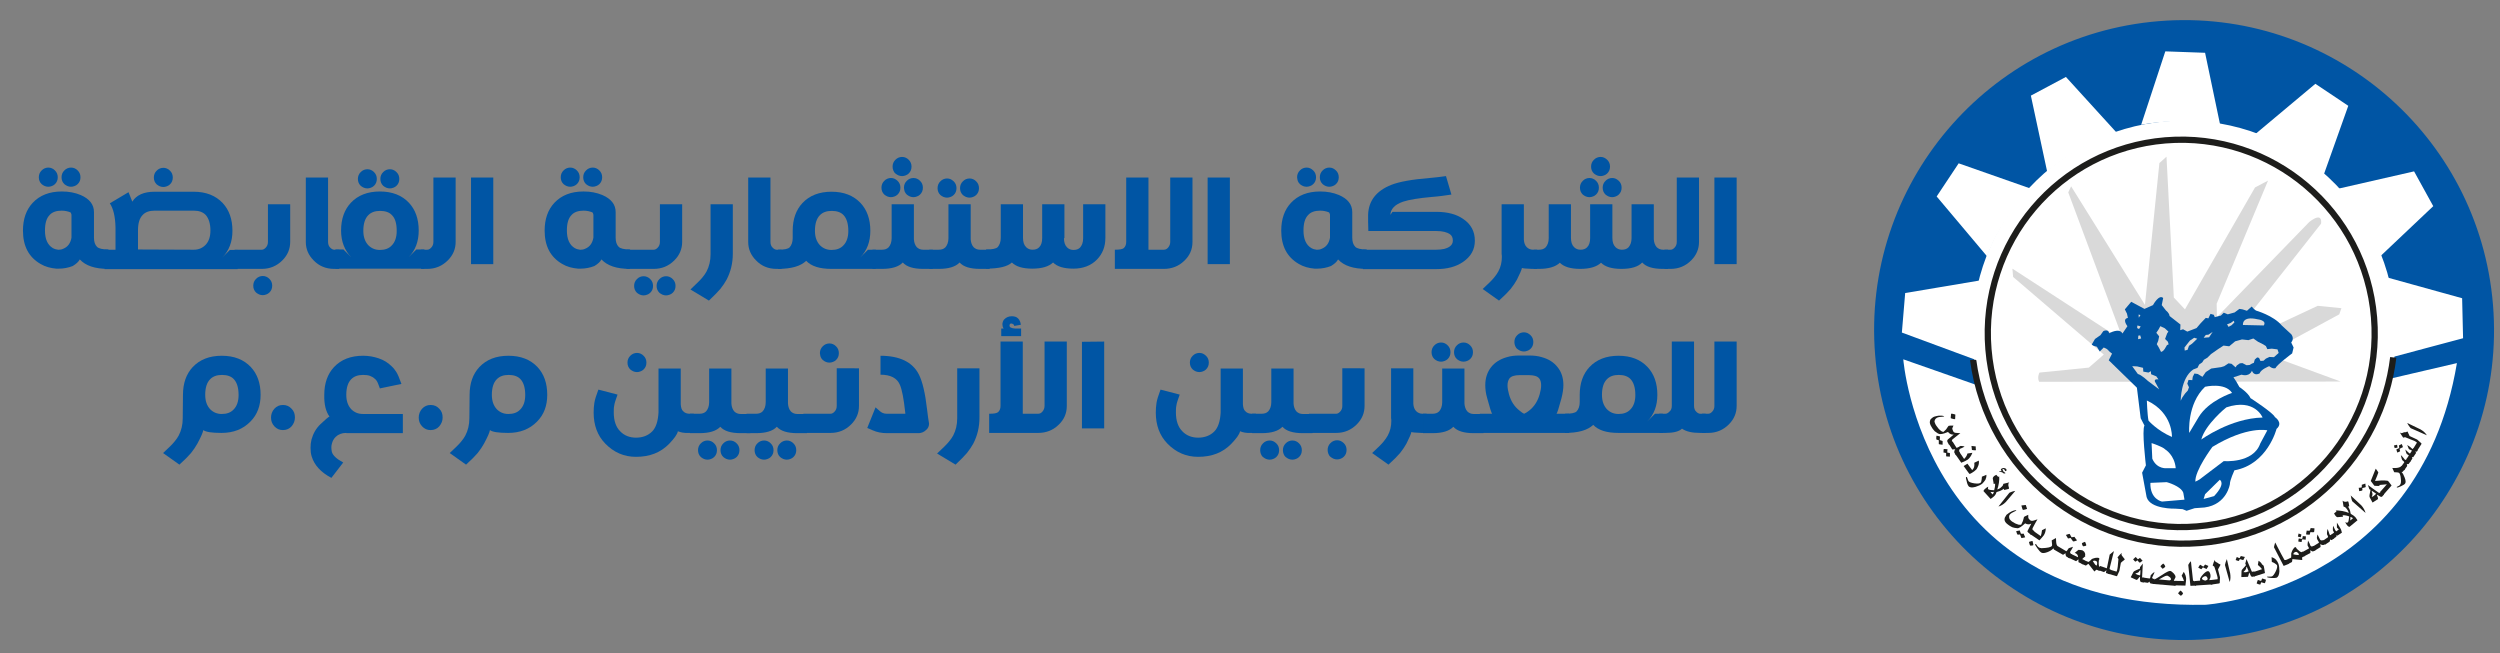 <?xml version="1.0" encoding="utf-8"?>
<!-- Generator: Adobe Illustrator 19.2.1, SVG Export Plug-In . SVG Version: 6.00 Build 0)  -->
<svg version="1.1" id="Layer_1" xmlns="http://www.w3.org/2000/svg" xmlns:xlink="http://www.w3.org/1999/xlink" x="0px" y="0px"
	 viewBox="0 0 1056.2 276" style="enable-background:new 0 0 1056.2 276;" xml:space="preserve">
<rect x="0" y="0" width="1056.2" height="276" fill="#808080" stroke="none"/>
<style type="text/css">
	.st0{fill:#0055A4;}
	.st1{fill:#FFFFFF;}
	.st2{fill:#D9D9D9;}
	.st3{fill:none;stroke:#1D1D1B;stroke-width:2.641;}
	.st4{fill:#1D1D1B;}
</style>
<g>
	<g>
		<path class="st0" d="M45.7,113.6c-5.5,0-9.5-1.3-12-4c-0.5,1-1.5,1.9-3,2.8c-1.8,0.7-3.8,1.1-5.8,1.1c-0.4,0-0.7,0-1.1,0
			c-2.4-0.2-4.7-0.8-6.7-2c-5-2.9-7.4-7.6-7.4-14.1c0-4.9,1.4-8.8,4.1-11.7c3-3.2,7.1-4.8,12.3-4.8h0.1c2.9,0,5.5,0.5,7.9,1.5
			c3.7,1.6,5.6,4,5.6,7.2v10.8c0,1.7,0.4,3,1.3,3.9c0.7,0.7,2.3,1.1,4.8,1.1L45.7,113.6L45.7,113.6z M16.4,74.9
			c0-0.6,0.1-1.1,0.3-1.6c0.2-0.5,0.5-0.9,0.9-1.3s0.8-0.7,1.3-0.9c0.5-0.2,1-0.3,1.5-0.3s1.1,0.1,1.5,0.3c0.5,0.2,0.9,0.5,1.3,0.9
			s0.7,0.8,0.9,1.3c0.2,0.5,0.3,1,0.3,1.6s-0.1,1.1-0.3,1.6c-0.2,0.5-0.5,0.9-0.9,1.3s-0.8,0.6-1.3,0.8c-0.5,0.2-1,0.3-1.5,0.3
			s-1-0.1-1.5-0.3c-0.5-0.2-0.9-0.5-1.3-0.8c-0.4-0.4-0.7-0.8-0.9-1.3S16.4,75.5,16.4,74.9z M30.2,90.7c-0.1-0.6-0.3-0.9-0.5-1
			c-1-0.4-2.2-0.7-3.6-0.7H26c-2.2,0-3.9,0.6-5,1.8c-1.4,1.4-2,3.6-2,6.6c0,3.6,1.1,6.1,3.3,7.4c0.7,0.4,1.4,0.6,2.2,0.7
			c0.1,0,0.3,0,0.4,0c0.6,0,1.2-0.1,1.8-0.4c2-0.8,3.1-2.4,3.5-4.7C30.2,100.4,30.2,90.7,30.2,90.7z M26,74.9c0-0.6,0.1-1.1,0.3-1.6
			c0.2-0.5,0.5-0.9,0.9-1.3s0.8-0.7,1.3-0.9c0.5-0.2,1-0.3,1.5-0.3s1.1,0.1,1.5,0.3c0.5,0.2,0.9,0.5,1.3,0.9s0.7,0.8,0.9,1.3
			s0.3,1,0.3,1.6s-0.1,1.1-0.3,1.6s-0.5,0.9-0.9,1.3s-0.8,0.6-1.3,0.8c-0.5,0.2-1,0.3-1.5,0.3s-1-0.1-1.5-0.3
			c-0.5-0.2-0.9-0.5-1.3-0.8c-0.4-0.4-0.7-0.8-0.9-1.3C26.1,76,26,75.5,26,74.9z"/>
		<path class="st0" d="M44.2,113.6v-8.1h4.6v-9.4c-0.1-4.5-0.9-8-2.4-10.2l7.9-4.7l1.6,4c1.7-2.8,4.9-4.2,9.4-4.2h16.5
			c5.2,0,9.3,1.6,12.3,4.8c2.7,2.9,4.1,6.8,4.1,11.7c0,4.6-1.4,8.4-4.3,11.3c0,0,1.1-1.1,3.2-3.2h3.3v8.1H44.2V113.6z M81.9,105.5
			c2,0,3.6-0.7,4.9-2c1.4-1.4,2.1-3.5,2.1-6.1c0-2.9-0.7-5.1-2-6.6c-1.2-1.2-2.8-1.8-5-1.8H65.3c-2.2,0-3.9,0.6-5,1.8
			c-1.4,1.4-2,3.6-2,6.6v8L81.9,105.5L81.9,105.5z M65,75c0-0.6,0.1-1.1,0.3-1.6c0.2-0.5,0.5-0.9,0.9-1.3s0.8-0.7,1.3-0.9
			c0.5-0.2,1-0.3,1.5-0.3s1.1,0.1,1.5,0.3c0.5,0.2,0.9,0.5,1.3,0.9s0.7,0.8,0.9,1.3c0.2,0.5,0.3,1,0.3,1.6s-0.1,1.1-0.3,1.6
			c-0.2,0.5-0.5,0.9-0.9,1.3s-0.8,0.6-1.3,0.8C70,78.9,69.5,79,69,79s-1-0.1-1.5-0.3c-0.5-0.2-0.9-0.5-1.3-0.8
			c-0.4-0.4-0.7-0.8-0.9-1.3S65,75.6,65,75z"/>
		<path class="st0" d="M122.6,86.3v15.9c0,3-1.1,5.6-3.3,7.8c-2.4,2.4-5.3,3.6-8.7,3.6H99.1v-8.1h11.5c0.6,0,1.1-0.3,1.6-0.8
			c0.7-0.7,1-1.5,1-2.5V86.3H122.6z M107,120.7c0-0.6,0.1-1.1,0.3-1.6c0.2-0.5,0.5-0.9,0.9-1.3s0.8-0.7,1.3-0.9
			c0.5-0.2,1-0.3,1.5-0.3s1.1,0.1,1.5,0.3c0.5,0.2,0.9,0.5,1.3,0.9s0.7,0.8,0.9,1.3s0.3,1,0.3,1.6s-0.1,1.1-0.3,1.6
			s-0.5,0.9-0.9,1.3s-0.8,0.6-1.3,0.8c-0.5,0.2-1,0.3-1.5,0.3s-1-0.1-1.5-0.3c-0.5-0.2-0.9-0.5-1.3-0.8c-0.4-0.4-0.7-0.8-0.9-1.3
			C107.1,121.9,107,121.3,107,120.7z"/>
		<path class="st0" d="M138.6,75v27.2c0,1,0.3,1.9,1,2.5c0.5,0.5,1.1,0.8,1.6,0.8h2.1v8.1h-2.1c-3.5,0-6.4-1.2-8.7-3.6
			c-2.2-2.2-3.3-4.8-3.3-7.8V75H138.6z"/>
		<path class="st0" d="M145.2,105.5l3.2,3.2c-2.8-2.9-4.3-6.7-4.3-11.3c0-4.9,1.4-8.8,4.1-11.7c3-3.2,7.1-4.8,12.3-4.8
			s9.3,1.6,12.3,4.8c2.7,2.9,4.1,6.8,4.1,11.7c0,4.6-1.4,8.4-4.3,11.3l3.3-3.3h3.4v8.1h-37.6v-8.1h3.5V105.5z M151.2,75.6
			c0-0.6,0.1-1.1,0.3-1.6s0.5-0.9,0.9-1.3s0.8-0.7,1.3-0.9c0.5-0.2,1-0.3,1.5-0.3s1.1,0.1,1.5,0.3c0.5,0.2,0.9,0.5,1.3,0.9
			c0.4,0.4,0.7,0.8,0.9,1.3s0.3,1,0.3,1.6s-0.1,1.1-0.3,1.6s-0.5,0.9-0.9,1.3s-0.8,0.6-1.3,0.8c-0.5,0.2-1,0.3-1.5,0.3
			s-1-0.1-1.5-0.3c-0.5-0.2-0.9-0.5-1.3-0.8c-0.4-0.4-0.7-0.8-0.9-1.3S151.2,76.2,151.2,75.6z M165.6,90.9c-1.1-1.2-2.8-1.8-5-1.8
			s-3.8,0.6-5,1.8c-1.4,1.4-2.1,3.6-2.1,6.6c0,2.6,0.7,4.6,2.1,6.1c1.3,1.3,2.9,2,4.9,2c2.1,0,3.8-0.6,5-1.9
			c1.4-1.4,2.1-3.5,2.1-6.1C167.6,94.5,167,92.3,165.6,90.9z M160.7,75.6c0-0.6,0.1-1.1,0.3-1.6s0.5-0.9,0.9-1.3s0.8-0.7,1.3-0.9
			c0.5-0.2,1-0.3,1.5-0.3s1.1,0.1,1.5,0.3c0.5,0.2,0.9,0.5,1.3,0.9c0.4,0.4,0.7,0.8,0.9,1.3s0.3,1,0.3,1.6s-0.1,1.1-0.3,1.6
			s-0.5,0.9-0.9,1.3s-0.8,0.6-1.3,0.8c-0.5,0.2-1,0.3-1.5,0.3s-1-0.1-1.5-0.3c-0.5-0.2-0.9-0.5-1.3-0.8c-0.4-0.4-0.7-0.8-0.9-1.3
			S160.7,76.2,160.7,75.6z"/>
		<path class="st0" d="M192.5,75v27.2c0,3-1.1,5.6-3.3,7.8c-2.4,2.4-5.3,3.6-8.7,3.6h-2.6v-8.1h2.6c0.6,0,1.1-0.3,1.6-0.8
			c0.7-0.7,1-1.5,1-2.5V75H192.5z"/>
		<path class="st0" d="M208.4,75v36.6H199V75H208.4z"/>
		<path class="st0" d="M266.1,113.6c-5.5,0-9.5-1.3-12-4c-0.5,1-1.5,1.9-3,2.8c-1.8,0.7-3.8,1.1-5.8,1.1c-0.4,0-0.7,0-1.1,0
			c-2.4-0.2-4.7-0.8-6.7-2c-5-2.9-7.4-7.6-7.4-14.1c0-4.9,1.4-8.8,4.1-11.7c3-3.2,7.1-4.8,12.3-4.8h0.1c2.9,0,5.5,0.5,7.9,1.5
			c3.7,1.6,5.6,4,5.6,7.2v10.8c0,1.7,0.4,3,1.3,3.9c0.7,0.7,2.3,1.1,4.8,1.1L266.1,113.6L266.1,113.6z M236.9,74.9
			c0-0.6,0.1-1.1,0.3-1.6s0.5-0.9,0.9-1.3s0.8-0.7,1.3-0.9c0.5-0.2,1-0.3,1.5-0.3s1.1,0.1,1.5,0.3c0.5,0.2,0.9,0.5,1.3,0.9
			c0.4,0.4,0.7,0.8,0.9,1.3s0.3,1,0.3,1.6s-0.1,1.1-0.3,1.6s-0.5,0.9-0.9,1.3s-0.8,0.6-1.3,0.8c-0.5,0.2-1,0.3-1.5,0.3
			s-1-0.1-1.5-0.3c-0.5-0.2-0.9-0.5-1.3-0.8c-0.4-0.4-0.7-0.8-0.9-1.3S236.9,75.5,236.9,74.9z M250.7,90.7c-0.1-0.6-0.3-0.9-0.5-1
			c-1-0.4-2.2-0.7-3.6-0.7h-0.1c-2.2,0-3.9,0.6-5,1.8c-1.4,1.4-2,3.6-2,6.6c0,3.6,1.1,6.1,3.3,7.4c0.7,0.4,1.4,0.6,2.2,0.7
			c0.1,0,0.3,0,0.4,0c0.6,0,1.2-0.1,1.8-0.4c2-0.8,3.1-2.4,3.5-4.7L250.7,90.7L250.7,90.7z M246.4,74.9c0-0.6,0.1-1.1,0.3-1.6
			s0.5-0.9,0.9-1.3s0.8-0.7,1.3-0.9c0.5-0.2,1-0.3,1.5-0.3s1.1,0.1,1.5,0.3c0.5,0.2,0.9,0.5,1.3,0.9c0.4,0.4,0.7,0.8,0.9,1.3
			s0.3,1,0.3,1.6s-0.1,1.1-0.3,1.6s-0.5,0.9-0.9,1.3s-0.8,0.6-1.3,0.8c-0.5,0.2-1,0.3-1.5,0.3s-1-0.1-1.5-0.3
			c-0.5-0.2-0.9-0.5-1.3-0.8c-0.4-0.4-0.7-0.8-0.9-1.3S246.4,75.5,246.4,74.9z"/>
		<path class="st0" d="M288.2,86.3v15.9c0,3-1.1,5.6-3.3,7.8c-2.4,2.4-5.3,3.6-8.7,3.6h-11.5v-8.1h11.5c0.6,0,1.1-0.3,1.6-0.8
			c0.7-0.7,1-1.5,1-2.5V86.3H288.2z M267.9,120.8c0-0.6,0.1-1.1,0.3-1.6s0.5-0.9,0.9-1.3s0.8-0.7,1.3-0.9c0.5-0.2,1-0.3,1.5-0.3
			s1.1,0.1,1.5,0.3c0.5,0.2,0.9,0.5,1.3,0.9s0.7,0.8,0.9,1.3s0.3,1,0.3,1.6s-0.1,1.1-0.3,1.6s-0.5,0.9-0.9,1.3s-0.8,0.6-1.3,0.8
			c-0.5,0.2-1,0.3-1.5,0.3s-1-0.1-1.5-0.3c-0.5-0.2-0.9-0.5-1.3-0.8c-0.4-0.4-0.7-0.8-0.9-1.3S267.9,121.4,267.9,120.8z
			 M277.4,120.8c0-0.6,0.1-1.1,0.3-1.6c0.2-0.5,0.5-0.9,0.9-1.3s0.8-0.7,1.3-0.9c0.5-0.2,1-0.3,1.5-0.3s1.1,0.1,1.5,0.3
			c0.5,0.2,0.9,0.5,1.3,0.9s0.7,0.8,0.9,1.3s0.3,1,0.3,1.6s-0.1,1.1-0.3,1.6s-0.5,0.9-0.9,1.3s-0.8,0.6-1.3,0.8
			c-0.5,0.2-1,0.3-1.5,0.3s-1-0.1-1.5-0.3c-0.5-0.2-0.9-0.5-1.3-0.8c-0.4-0.4-0.7-0.8-0.9-1.3S277.4,121.4,277.4,120.8z"/>
		<path class="st0" d="M296.7,117.3c0.8-1,1.4-1.8,1.8-2.6c1.1-2.1,1.7-4.5,1.7-7.3V86.3h9.4v20.9c0,4-0.9,7.6-2.6,10.9
			c-0.7,1.3-1.6,2.6-2.7,4c-1,1.2-2.6,2.8-4.8,4.9l-7.8-4.7C294.2,119.9,295.9,118.3,296.7,117.3z"/>
		<path class="st0" d="M325.5,75v27.2c0,1,0.3,1.9,1,2.5c0.5,0.5,1.1,0.8,1.6,0.8h2.1v8.1h-2.1c-3.5,0-6.4-1.2-8.7-3.6
			c-2.2-2.2-3.3-4.8-3.3-7.8V75H325.5z"/>
		<path class="st0" d="M351.3,113.6c-5,0-8.5-1.1-10.7-3.4c-2.4,2.3-6.4,3.4-11.9,3.4v-8.1c2.6,0,4.2-0.3,4.9-1
			c0.8-0.9,1.3-2.2,1.3-3.9v-3.1c0-4.9,1.4-8.8,4.1-11.7c3-3.2,7.1-4.8,12.3-4.8c5.2,0,9.3,1.6,12.3,4.8c2.7,2.9,4.1,6.8,4.1,11.7
			c0,4.6-1.4,8.4-4.3,11.3c0,0,1.1-1.1,3.3-3.3h3.3v8.1H351.3z M356.4,90.9c-1.1-1.2-2.8-1.8-5-1.8s-3.8,0.6-5,1.8
			c-1.4,1.4-2.1,3.6-2.1,6.6c0,2.6,0.7,4.6,2.1,6.1c1.3,1.3,2.9,2,4.9,2c2.1,0,3.8-0.6,5-1.9c1.4-1.4,2.1-3.5,2.1-6.1
			C358.4,94.5,357.7,92.3,356.4,90.9z"/>
		<path class="st0" d="M368.6,113.6v-8.1h4c1.2,0,2.1-0.3,2.8-1c0.8-0.9,1.3-2.2,1.3-3.9V86.3h9.4v14.8c0.1,1.4,0.5,2.5,1.2,3.3
			c0.7,0.7,1.6,1.1,2.7,1.1h4.1v8.1H390c-4.1,0-7-0.9-8.6-2.7c-1.7,1.8-4.6,2.7-8.8,2.7C372.6,113.6,368.6,113.6,368.6,113.6z
			 M372.4,79.3c0-0.6,0.1-1.1,0.3-1.6c0.2-0.5,0.5-0.9,0.9-1.3s0.8-0.7,1.3-0.9s1-0.3,1.5-0.3s1.1,0.1,1.5,0.3s0.9,0.5,1.3,0.9
			s0.7,0.8,0.9,1.3s0.3,1,0.3,1.6s-0.1,1.1-0.3,1.6s-0.5,0.9-0.9,1.3s-0.8,0.6-1.3,0.8s-1,0.3-1.5,0.3s-1-0.1-1.5-0.3
			s-0.9-0.5-1.3-0.8c-0.4-0.4-0.7-0.8-0.9-1.3S372.4,79.9,372.4,79.3z M377.1,70.4c0-0.6,0.1-1.1,0.3-1.6c0.2-0.5,0.5-0.9,0.9-1.3
			s0.8-0.7,1.3-0.9c0.5-0.2,1-0.3,1.5-0.3s1.1,0.1,1.5,0.3c0.5,0.2,0.9,0.5,1.3,0.9s0.7,0.8,0.9,1.3c0.2,0.5,0.3,1,0.3,1.6
			s-0.1,1.1-0.3,1.6c-0.2,0.5-0.5,0.9-0.9,1.3s-0.8,0.6-1.3,0.8c-0.5,0.2-1,0.3-1.5,0.3s-1-0.1-1.5-0.3c-0.5-0.2-0.9-0.5-1.3-0.8
			s-0.7-0.8-0.9-1.3S377.1,71,377.1,70.4z M381.9,79.3c0-0.6,0.1-1.1,0.3-1.6c0.2-0.5,0.5-0.9,0.9-1.3s0.8-0.7,1.3-0.9
			c0.5-0.2,1-0.3,1.5-0.3s1.1,0.1,1.5,0.3c0.5,0.2,0.9,0.5,1.3,0.9s0.7,0.8,0.9,1.3s0.3,1,0.3,1.6s-0.1,1.1-0.3,1.6
			s-0.5,0.9-0.9,1.3s-0.8,0.6-1.3,0.8c-0.5,0.2-1,0.3-1.5,0.3s-1-0.1-1.5-0.3c-0.5-0.2-0.9-0.5-1.3-0.8c-0.4-0.4-0.7-0.8-0.9-1.3
			C382.1,80.4,381.9,79.9,381.9,79.3z"/>
		<path class="st0" d="M392.6,113.6v-8.1h4c1.2,0,2.1-0.3,2.8-1c0.8-0.9,1.3-2.2,1.3-3.9V86.3h9.4v14.8c0.1,1.4,0.5,2.5,1.2,3.3
			c0.7,0.7,1.6,1.1,2.7,1.1h4.1v8.1H414c-4.1,0-7-0.9-8.6-2.7c-1.7,1.8-4.6,2.7-8.8,2.7C396.6,113.6,392.6,113.6,392.6,113.6z
			 M396.1,79.5c0-0.6,0.1-1.1,0.3-1.6c0.2-0.5,0.5-0.9,0.9-1.3s0.8-0.7,1.3-0.9c0.5-0.2,1-0.3,1.5-0.3s1.1,0.1,1.5,0.3
			s0.9,0.5,1.3,0.9s0.7,0.8,0.9,1.3s0.3,1,0.3,1.6s-0.1,1.1-0.3,1.6s-0.5,0.9-0.9,1.3s-0.8,0.6-1.3,0.8s-1,0.3-1.5,0.3
			s-1-0.1-1.5-0.3c-0.5-0.2-0.9-0.5-1.3-0.8c-0.4-0.4-0.7-0.8-0.9-1.3S396.1,80.1,396.1,79.5z M405.6,79.5c0-0.6,0.1-1.1,0.3-1.6
			c0.2-0.5,0.5-0.9,0.9-1.3s0.8-0.7,1.3-0.9c0.5-0.2,1-0.3,1.5-0.3s1.1,0.1,1.5,0.3c0.5,0.2,0.9,0.5,1.3,0.9s0.7,0.8,0.9,1.3
			s0.3,1,0.3,1.6s-0.1,1.1-0.3,1.6s-0.5,0.9-0.9,1.3s-0.8,0.6-1.3,0.8c-0.5,0.2-1,0.3-1.5,0.3s-1-0.1-1.5-0.3
			c-0.5-0.2-0.9-0.5-1.3-0.8c-0.4-0.4-0.7-0.8-0.9-1.3S405.6,80.1,405.6,79.5z"/>
		<path class="st0" d="M449.5,100.6c0,1.7,0.4,3,1.3,3.9c0.7,0.7,1.6,1.1,2.7,1.1c1.2,0,2.1-0.3,2.8-1c0.8-0.9,1.3-2.2,1.3-3.9V86.3
			h9.4v14.2c0,3.7-1.2,6.7-3.5,9.1c-2.5,2.6-5.9,3.9-10,3.9s-6.9-0.9-8.6-2.6c-1.8,1.7-4.7,2.6-8.8,2.6c-4.1,0-6.9-0.9-8.6-2.6
			c-1.8,1.7-5.4,2.6-10.9,2.6v-8.1c2.6,0,4.2-0.3,4.9-1c0.8-0.9,1.3-2.2,1.3-3.9V86.3h9.4v14.2c0,1.7,0.4,3,1.3,3.9
			c0.7,0.7,1.6,1.1,2.7,1.1c1.2,0,2.1-0.3,2.8-1c0.9-0.9,1.3-2.2,1.3-3.9V86.3h9.4v14.3H449.5z"/>
		<path class="st0" d="M491.7,105.5c0.7,0,1.3-0.3,1.8-0.9c0.6-0.7,0.9-1.5,0.9-2.4V75h9.4v27.2c0,3.2-1.2,5.9-3.6,8.1
			c-2.3,2.2-5.2,3.3-8.5,3.3H471v-8.1c2,0,3.2-0.2,3.8-0.7c0.7-0.7,1-1.5,1-2.6V75h9.4v30.5H491.7z"/>
		<path class="st0" d="M519.6,75v36.6h-9.4V75H519.6z"/>
		<path class="st0" d="M577.3,113.6c-5.5,0-9.5-1.3-12-4c-0.5,1-1.5,1.9-3,2.8c-1.8,0.7-3.8,1.1-5.8,1.1c-0.4,0-0.7,0-1.1,0
			c-2.4-0.2-4.7-0.8-6.7-2c-5-2.9-7.4-7.6-7.4-14.1c0-4.9,1.4-8.8,4.1-11.7c3-3.2,7.1-4.8,12.3-4.8h0.1c2.9,0,5.5,0.5,7.9,1.5
			c3.7,1.6,5.6,4,5.6,7.2v10.8c0,1.7,0.4,3,1.3,3.9c0.7,0.7,2.3,1.1,4.8,1.1L577.3,113.6L577.3,113.6z M548,74.9
			c0-0.6,0.1-1.1,0.3-1.6s0.5-0.9,0.9-1.3s0.8-0.7,1.3-0.9s1-0.3,1.5-0.3s1.1,0.1,1.5,0.3s0.9,0.5,1.3,0.9c0.4,0.4,0.7,0.8,0.9,1.3
			s0.3,1,0.3,1.6s-0.1,1.1-0.3,1.6s-0.5,0.9-0.9,1.3s-0.8,0.6-1.3,0.8s-1,0.3-1.5,0.3s-1-0.1-1.5-0.3s-0.9-0.5-1.3-0.8
			c-0.4-0.4-0.7-0.8-0.9-1.3C548.2,76,548,75.5,548,74.9z M561.9,90.7c-0.1-0.6-0.3-0.9-0.5-1c-1-0.4-2.2-0.7-3.6-0.7h-0.1
			c-2.2,0-3.9,0.6-5,1.8c-1.4,1.4-2,3.6-2,6.6c0,3.6,1.1,6.1,3.3,7.4c0.7,0.4,1.4,0.6,2.2,0.7c0.1,0,0.3,0,0.4,0
			c0.6,0,1.2-0.1,1.8-0.4c2-0.8,3.1-2.4,3.5-4.7L561.9,90.7L561.9,90.7z M557.6,74.9c0-0.6,0.1-1.1,0.3-1.6s0.5-0.9,0.9-1.3
			s0.8-0.7,1.3-0.9s1-0.3,1.5-0.3s1.1,0.1,1.5,0.3s0.9,0.5,1.3,0.9c0.4,0.4,0.7,0.8,0.9,1.3s0.3,1,0.3,1.6s-0.1,1.1-0.3,1.6
			s-0.5,0.9-0.9,1.3s-0.8,0.6-1.3,0.8s-1,0.3-1.5,0.3s-1-0.1-1.5-0.3s-0.9-0.5-1.3-0.8c-0.4-0.4-0.7-0.8-0.9-1.3
			C557.7,76,557.6,75.5,557.6,74.9z"/>
		<path class="st0" d="M575.8,105.5h31c2.4,0,4.3-0.4,5.6-1.3c0.9-0.6,1.4-1.5,1.4-2.5c0-1.3-0.4-2.2-1.3-2.8
			c-1.2-0.8-3.1-1.3-5.7-1.3h-28.7l-0.1-4v-2.9c0.2-5.9,3.5-10.1,9.8-12.6c3.3-1.3,8.7-2.3,16.2-2.9c2.5-0.2,4.7-0.5,6.9-0.8
			l2.3,7.8c-2.7,0.4-5.4,0.8-8.2,1c-5.7,0.5-9.8,1.2-12.2,2c-3.5,1.2-5.3,3.1-5.4,5.6l0.9-1.3h18.4c4.8,0,8.7,1,11.6,3.1
			c3.2,2.2,4.8,5.2,4.8,9.1c0,3.7-1.6,6.6-4.9,8.9c-3,2.1-6.8,3.1-11.4,3.1h-31L575.8,105.5L575.8,105.5z"/>
		<path class="st0" d="M647.2,113.6c-2.5-0.1-3.9-0.2-4.2-0.4c-0.2,0.9-0.9,2.5-2.1,4.9c-0.7,1.3-1.6,2.6-2.7,4
			c-1,1.2-2.7,2.9-4.9,4.9l-6.9-4.9c2.4-2.2,4-3.8,4.8-4.8s1.4-1.8,1.8-2.6c1-1.8,1.5-3.9,1.5-6.1c0-0.4,0-0.8-0.1-1.3v-21h9.4v15
			c0.1,1.4,0.5,2.4,1.2,3.1s1.6,1.1,2.7,1.1h1.7v8.1C649.4,113.6,647.2,113.6,647.2,113.6z"/>
		<path class="st0" d="M704.7,105.5v8.1h-2.3c-4.1,0-7-0.9-8.6-2.7c-1.7,1.8-4.6,2.7-8.8,2.7c-4.1,0-6.9-0.9-8.6-2.6
			c-1.8,1.7-4.7,2.6-8.8,2.6s-6.9-0.9-8.6-2.6c-1.8,1.7-4.7,2.6-8.8,2.6h-2.3v-8.1h2.3c1.2,0,2.1-0.3,2.8-1c0.8-0.9,1.3-2.2,1.3-3.9
			V86.3h9.4v14.2c0,1.7,0.4,3,1.3,3.9c0.7,0.7,1.6,1.1,2.7,1.1c1.2,0,2.1-0.3,2.8-1c0.9-0.9,1.3-2.2,1.3-3.9V86.3h9.4v14.2
			c0,1.7,0.4,3,1.3,3.9c0.7,0.7,1.6,1.1,2.7,1.1c1.2,0,2.1-0.3,2.8-1c0.8-0.9,1.3-2.2,1.3-3.9V86.3h9.4v14.8
			c0.1,1.4,0.5,2.5,1.2,3.3c0.7,0.7,1.6,1.1,2.7,1.1C702.6,105.5,704.7,105.5,704.7,105.5z M667.5,79.3c0-0.6,0.1-1.1,0.3-1.6
			s0.5-0.9,0.9-1.3s0.8-0.7,1.3-0.9c0.5-0.2,1-0.3,1.5-0.3s1.1,0.1,1.5,0.3c0.5,0.2,0.9,0.5,1.3,0.9c0.4,0.4,0.7,0.8,0.9,1.3
			s0.3,1,0.3,1.6s-0.1,1.1-0.3,1.6s-0.5,0.9-0.9,1.3s-0.8,0.6-1.3,0.8c-0.5,0.2-1,0.3-1.5,0.3s-1-0.1-1.5-0.3
			c-0.5-0.2-0.9-0.5-1.3-0.8c-0.4-0.4-0.7-0.8-0.9-1.3S667.5,79.9,667.5,79.3z M672.2,70.4c0-0.6,0.1-1.1,0.3-1.6s0.5-0.9,0.9-1.3
			s0.8-0.7,1.3-0.9s1-0.3,1.5-0.3s1.1,0.1,1.5,0.3s0.9,0.5,1.3,0.9c0.4,0.4,0.7,0.8,0.9,1.3s0.3,1,0.3,1.6s-0.1,1.1-0.3,1.6
			s-0.5,0.9-0.9,1.3s-0.8,0.6-1.3,0.8s-1,0.3-1.5,0.3s-1-0.1-1.5-0.3s-0.9-0.5-1.3-0.8c-0.4-0.4-0.7-0.8-0.9-1.3
			S672.2,71,672.2,70.4z M677.1,79.3c0-0.6,0.1-1.1,0.3-1.6s0.5-0.9,0.9-1.3s0.8-0.7,1.3-0.9s1-0.3,1.5-0.3s1.1,0.1,1.5,0.3
			s0.9,0.5,1.3,0.9c0.4,0.4,0.7,0.8,0.9,1.3s0.3,1,0.3,1.6s-0.1,1.1-0.3,1.6s-0.5,0.9-0.9,1.3s-0.8,0.6-1.3,0.8s-1,0.3-1.5,0.3
			s-1-0.1-1.5-0.3s-0.9-0.5-1.3-0.8c-0.4-0.4-0.7-0.8-0.9-1.3S677.1,79.9,677.1,79.3z"/>
		<path class="st0" d="M717.8,75v27.2c0,3-1.1,5.6-3.3,7.8c-2.4,2.4-5.3,3.6-8.7,3.6h-2.6v-8.1h2.6c0.6,0,1.1-0.3,1.6-0.8
			c0.7-0.7,1-1.5,1-2.5V75H717.8z"/>
		<path class="st0" d="M733.7,75v36.6h-9.4V75H733.7z"/>
		<path class="st0" d="M77.3,166.8c0-4.9,1.4-8.8,4.1-11.7c3-3.2,7.1-4.8,12.3-4.8c5.2,0,9.3,1.6,12.3,4.8c2.7,2.9,4.1,6.8,4.1,11.7
			c0,4.6-1.4,8.4-4.3,11.3c-3.1,3.2-7.2,4.8-12.2,4.8c-4.1,0-6.7-0.4-7.7-1.2c-0.2,1.1-1,2.9-2.5,5.7c-0.7,1.3-1.6,2.6-2.7,4
			c-1,1.2-2.7,2.9-4.9,4.9l-6.9-4.9c2.4-2.2,4-3.8,4.8-4.8s1.4-1.8,1.8-2.6c1.1-2.1,1.7-4.5,1.7-7.3L77.3,166.8L77.3,166.8z
			 M98.8,160.2c-1.1-1.2-2.8-1.8-5-1.8s-3.8,0.6-5,1.8c-1.4,1.4-2.1,3.6-2.1,6.6c0,2.6,0.7,4.6,2.1,6.1c1.3,1.3,2.9,2,4.9,2
			c2.1,0,3.8-0.6,5-1.9c1.4-1.4,2.1-3.5,2.1-6.1C100.8,163.8,100.1,161.6,98.8,160.2z"/>
		<path class="st0" d="M119.5,181.7c-1.4,0-2.6-0.5-3.6-1.6s-1.4-2.3-1.4-3.7s0.5-2.7,1.4-3.7c1-1.1,2.2-1.6,3.6-1.6h0.1
			c1.4,0,2.6,0.5,3.6,1.6c1,1,1.4,2.2,1.4,3.7c0,1.4-0.5,2.6-1.4,3.7C122.2,181.2,121,181.7,119.5,181.7L119.5,181.7z"/>
		<path class="st0" d="M146.3,182.9c-1.9,0-3.4,0.6-4.5,1.7c-0.8,0.8-1.3,1.7-1.6,2.9c-0.2,0.6-0.2,1.1-0.2,1.7
			c0,0.6,0.1,1.2,0.2,1.7c0.4,1.5,2,3,4.8,4.5l-5,6.5c-4.5-2.4-7.2-5.4-8.3-9c-0.4-1.2-0.5-2.4-0.5-3.7c0-1.2,0.1-2.3,0.4-3.5
			c0.7-2.5,1.9-4.7,3.8-6.5c2.1-2,3.4-3.1,3.8-3.2c-1.6-2.2-2.3-5.3-2.2-9.2c0-4.9,1.4-8.8,4.1-11.7c3-3.2,7.1-4.8,12.3-4.8
			c2.4,0,4.5,0.4,6.6,1.1c2.1,0.7,3.9,1.8,5.4,3.3c0.8,0.7,1.4,1.5,2,2.4s1.3,2.6,2.2,5.1l-9.1,1.9c-0.6-1.6-1-2.7-1.3-3.1
			c-0.2-0.4-0.5-0.7-0.9-1c-0.5-0.5-1.2-0.9-2-1.2s-1.8-0.4-2.9-0.4c-2.2,0-3.8,0.6-5,1.8c-1.4,1.4-2.1,3.6-2.1,6.6
			c0,2.6,0.7,4.6,2.1,6.1c1.3,1.3,2.9,2,4.9,2h16.9v8.1h-23.9V182.9z"/>
		<path class="st0" d="M181.9,181.7c-1.4,0-2.6-0.5-3.6-1.6s-1.4-2.3-1.4-3.7s0.5-2.7,1.4-3.7c1-1.1,2.2-1.6,3.6-1.6h0.1
			c1.4,0,2.6,0.5,3.6,1.6c1,1,1.4,2.2,1.4,3.7c0,1.4-0.5,2.6-1.4,3.7C184.6,181.2,183.4,181.7,181.9,181.7L181.9,181.7z"/>
		<path class="st0" d="M198.4,166.8c0-4.9,1.4-8.8,4.1-11.7c3-3.2,7.1-4.8,12.3-4.8s9.3,1.6,12.3,4.8c2.7,2.9,4.1,6.8,4.1,11.7
			c0,4.6-1.4,8.4-4.3,11.3c-3.1,3.2-7.2,4.8-12.2,4.8c-4.1,0-6.7-0.4-7.7-1.2c-0.2,1.1-1,2.9-2.5,5.7c-0.7,1.3-1.6,2.6-2.7,4
			c-1,1.2-2.7,2.9-4.9,4.9l-6.9-4.9c2.4-2.2,4-3.8,4.8-4.8s1.4-1.8,1.8-2.6c1.1-2.1,1.7-4.5,1.7-7.3L198.4,166.8L198.4,166.8z
			 M219.9,160.2c-1.1-1.2-2.8-1.8-5-1.8s-3.8,0.6-5,1.8c-1.4,1.4-2.1,3.6-2.1,6.6c0,2.6,0.7,4.6,2.1,6.1c1.3,1.3,2.9,2,4.9,2
			c2.1,0,3.8-0.6,5-1.9c1.4-1.4,2.1-3.5,2.1-6.1C221.9,163.8,221.2,161.6,219.9,160.2z"/>
		<path class="st0" d="M287.6,170.8c0.1,1.4,0.4,2.4,1,2.9c0.7,0.8,1.7,1.1,2.8,1.1h1.7v8.1h-2.2c-1.8,0.1-3.3-0.2-4.5-0.7
			c-0.3,1.4-1.6,3.1-3.7,5.3c-3.6,3.7-8.2,5.5-14,5.5c-5.1,0-9.4-1.9-13-5.6c-3.3-3.4-4.9-7.8-4.9-13.1c0-1.4,0.1-2.8,0.3-4.1
			s0.8-3.2,1.7-5.6l8.1,2.1c-0.8,2.2-1.3,3.7-1.4,4.6c-0.2,0.9-0.2,1.9-0.2,3c0,3.4,0.9,6.1,2.7,7.9c1.7,1.8,4,2.7,6.7,2.7
			c2.8,0,5.1-0.9,6.8-2.6c1.6-1.6,2.5-4.3,2.7-8v-18.6h9.4V170.8z M265.1,153.2c0-0.6,0.1-1.1,0.3-1.6c0.2-0.5,0.5-0.9,0.9-1.3
			c0.4-0.4,0.8-0.7,1.3-0.9s1-0.3,1.5-0.3s1.1,0.1,1.5,0.3c0.5,0.2,0.9,0.5,1.3,0.9s0.7,0.8,0.9,1.3c0.2,0.5,0.3,1,0.3,1.6
			s-0.1,1.1-0.3,1.6c-0.2,0.5-0.5,0.9-0.9,1.3c-0.4,0.4-0.8,0.6-1.3,0.8s-1,0.3-1.5,0.3s-1-0.1-1.5-0.3s-0.9-0.5-1.3-0.8
			c-0.4-0.4-0.7-0.8-0.9-1.3S265.1,153.8,265.1,153.2z"/>
		<path class="st0" d="M291.5,182.9v-8.1h4c1.2,0,2.1-0.3,2.8-1c0.8-0.9,1.3-2.2,1.3-3.9v-14.2h9.4v14.8c0.1,1.4,0.5,2.5,1.2,3.3
			c0.7,0.7,1.6,1.1,2.7,1.1h4.1v8.1h-4.1c-4.1,0-7-0.9-8.6-2.7c-1.7,1.8-4.6,2.7-8.8,2.7h-4V182.9z M294.9,190.2
			c0-0.6,0.1-1.1,0.3-1.6s0.5-0.9,0.9-1.3c0.4-0.4,0.8-0.7,1.3-0.9s1-0.3,1.5-0.3s1.1,0.1,1.5,0.3c0.5,0.2,0.9,0.5,1.3,0.9
			s0.7,0.8,0.9,1.3s0.3,1,0.3,1.6s-0.1,1.1-0.3,1.6s-0.5,0.9-0.9,1.3c-0.4,0.4-0.8,0.6-1.3,0.8s-1,0.3-1.5,0.3s-1-0.1-1.5-0.3
			s-0.9-0.5-1.3-0.8c-0.4-0.4-0.7-0.8-0.9-1.3S294.9,190.7,294.9,190.2z M304.4,190.2c0-0.6,0.1-1.1,0.3-1.6
			c0.2-0.5,0.5-0.9,0.9-1.3c0.4-0.4,0.8-0.7,1.3-0.9s1-0.3,1.5-0.3s1.1,0.1,1.5,0.3c0.5,0.2,0.9,0.5,1.3,0.9s0.7,0.8,0.9,1.3
			s0.3,1,0.3,1.6s-0.1,1.1-0.3,1.6s-0.5,0.9-0.9,1.3c-0.4,0.4-0.8,0.6-1.3,0.8s-1,0.3-1.5,0.3s-1-0.1-1.5-0.3s-0.9-0.5-1.3-0.8
			c-0.4-0.4-0.7-0.8-0.9-1.3S304.4,190.7,304.4,190.2z"/>
		<path class="st0" d="M315.4,182.9v-8.1h4c1.2,0,2.1-0.3,2.8-1c0.8-0.9,1.3-2.2,1.3-3.9v-14.2h9.4v14.8c0.1,1.4,0.5,2.5,1.2,3.3
			c0.7,0.7,1.6,1.1,2.7,1.1h4.1v8.1h-4.1c-4.1,0-7-0.9-8.6-2.7c-1.7,1.8-4.6,2.7-8.8,2.7h-4V182.9z M318.8,190.2
			c0-0.6,0.1-1.1,0.3-1.6s0.5-0.9,0.9-1.3c0.4-0.4,0.8-0.7,1.3-0.9s1-0.3,1.5-0.3s1.1,0.1,1.5,0.3c0.5,0.2,0.9,0.5,1.3,0.9
			s0.7,0.8,0.9,1.3s0.3,1,0.3,1.6s-0.1,1.1-0.3,1.6s-0.5,0.9-0.9,1.3c-0.4,0.4-0.8,0.6-1.3,0.8s-1,0.3-1.5,0.3s-1-0.1-1.5-0.3
			s-0.9-0.5-1.3-0.8c-0.4-0.4-0.7-0.8-0.9-1.3S318.8,190.7,318.8,190.2z M328.4,190.2c0-0.6,0.1-1.1,0.3-1.6
			c0.2-0.5,0.5-0.9,0.9-1.3c0.4-0.4,0.8-0.7,1.3-0.9s1-0.3,1.5-0.3s1.1,0.1,1.5,0.3c0.5,0.2,0.9,0.5,1.3,0.9s0.7,0.8,0.9,1.3
			s0.3,1,0.3,1.6s-0.1,1.1-0.3,1.6s-0.5,0.9-0.9,1.3c-0.4,0.4-0.8,0.6-1.3,0.8s-1,0.3-1.5,0.3s-1-0.1-1.5-0.3s-0.9-0.5-1.3-0.8
			c-0.4-0.4-0.7-0.8-0.9-1.3S328.4,190.7,328.4,190.2z"/>
		<path class="st0" d="M362.9,155.6v15.9c0,3-1.1,5.6-3.3,7.8c-2.4,2.4-5.3,3.6-8.7,3.6h-11.5v-8.1h11.5c0.6,0,1.1-0.3,1.6-0.8
			c0.7-0.7,1-1.5,1-2.5v-15.9H362.9z M346.4,149.2c0-0.6,0.1-1.1,0.3-1.6c0.2-0.5,0.5-0.9,0.9-1.3c0.4-0.4,0.8-0.7,1.3-0.9
			s1-0.3,1.5-0.3s1.1,0.1,1.5,0.3c0.5,0.2,0.9,0.5,1.3,0.9s0.7,0.8,0.9,1.3c0.2,0.5,0.3,1,0.3,1.6s-0.1,1.1-0.3,1.6
			c-0.2,0.5-0.5,0.9-0.9,1.3c-0.4,0.4-0.8,0.6-1.3,0.8s-1,0.3-1.5,0.3s-1-0.1-1.5-0.3s-0.9-0.5-1.3-0.8c-0.4-0.4-0.7-0.8-0.9-1.3
			C346.6,150.3,346.4,149.8,346.4,149.2z"/>
		<path class="st0" d="M371.9,150.3c8.1,0,13.6,2.6,16.3,7.9c1.5,2.9,2.7,7.9,3.5,15c0.3,2.4,0.5,4.1,0.7,5.1c0,0.2,0.1,0.4,0.1,0.7
			c0,1.1-0.4,2-1.3,2.7c-0.8,0.8-1.8,1.2-2.9,1.3c-0.2,0-0.5,0-0.7,0h-12.9c-2.2,0-4.2-0.4-6-1.2l-2.3-1l3.5-8.7
			c1.5,1.4,2.5,2.2,3.1,2.4c0.5,0.2,1,0.3,1.7,0.3h7.8l-0.1-0.9c-0.6-5.5-1.3-9.2-2.2-11.3c-1.2-2.9-4-4.3-8.2-4.3v-8H371.9z"/>
		<path class="st0" d="M400.9,186.6c0.8-1,1.4-1.8,1.8-2.6c1.1-2.1,1.7-4.5,1.7-7.3v-21.1h9.4v20.9c0,4-0.9,7.6-2.6,10.9
			c-0.7,1.3-1.6,2.6-2.7,4c-1,1.2-2.6,2.8-4.8,4.9l-7.8-4.7C398.4,189.3,400.1,187.6,400.9,186.6z"/>
		<path class="st0" d="M438.6,174.8c0.7,0,1.3-0.3,1.8-0.9c0.6-0.7,0.9-1.5,0.9-2.4v-27.2h9.4v27.2c0,3.2-1.2,5.9-3.6,8.1
			c-2.3,2.2-5.2,3.3-8.5,3.3h-20.7v-8.1c2,0,3.2-0.2,3.8-0.7c0.7-0.7,1-1.5,1-2.6v-27.2h9.4v30.5L438.6,174.8L438.6,174.8z
			 M424,138.8l-0.1-0.2c-0.3-0.5-0.4-1.1-0.4-1.6v-0.2c0.1-0.7,0.3-1.4,0.8-1.9c0.8-0.8,1.8-1.3,3.2-1.3c0.6,0,1.2,0.1,1.7,0.3
			c1.2,0.6,1.9,1.7,2.1,3.3l-2.8,0.5c-0.1-0.6-0.5-0.9-1.1-1s-0.9,0.2-0.9,0.9s0.8,1.1,2.4,1.2h2.5v3.2H423v-3.2H424z"/>
		<path class="st0" d="M466.5,144.3V181h-9.4v-36.6L466.5,144.3L466.5,144.3z"/>
		<path class="st0" d="M525.1,170.8c0.1,1.4,0.4,2.4,1,2.9c0.7,0.8,1.7,1.1,2.8,1.1h1.7v8.1h-2.2c-1.8,0.1-3.3-0.2-4.5-0.7
			c-0.3,1.4-1.6,3.1-3.7,5.3c-3.6,3.7-8.2,5.5-14,5.5c-5.1,0-9.4-1.9-13-5.6c-3.3-3.4-4.9-7.8-4.9-13.1c0-1.4,0.1-2.8,0.3-4.1
			c0.2-1.3,0.8-3.2,1.7-5.6l8.1,2.1c-0.8,2.2-1.3,3.7-1.4,4.6c-0.2,0.9-0.2,1.9-0.2,3c0,3.4,0.9,6.1,2.7,7.9c1.7,1.8,4,2.7,6.7,2.7
			c2.8,0,5.1-0.9,6.8-2.6c1.6-1.6,2.5-4.3,2.7-8v-18.6h9.4L525.1,170.8L525.1,170.8z M502.7,153.2c0-0.6,0.1-1.1,0.3-1.6
			c0.2-0.5,0.5-0.9,0.9-1.3c0.4-0.4,0.8-0.7,1.3-0.9s1-0.3,1.5-0.3s1.1,0.1,1.5,0.3s0.9,0.5,1.3,0.9s0.7,0.8,0.9,1.3
			c0.2,0.5,0.3,1,0.3,1.6s-0.1,1.1-0.3,1.6c-0.2,0.5-0.5,0.9-0.9,1.3c-0.4,0.4-0.8,0.6-1.3,0.8s-1,0.3-1.5,0.3s-1-0.1-1.5-0.3
			s-0.9-0.5-1.3-0.8c-0.4-0.4-0.7-0.8-0.9-1.3C502.8,154.3,502.7,153.8,502.7,153.2z"/>
		<path class="st0" d="M529,182.9v-8.1h4c1.2,0,2.1-0.3,2.8-1c0.8-0.9,1.3-2.2,1.3-3.9v-14.2h9.4v14.8c0.1,1.4,0.5,2.5,1.2,3.3
			c0.7,0.7,1.6,1.1,2.7,1.1h4.1v8.1h-4.1c-4.1,0-7-0.9-8.6-2.7c-1.7,1.8-4.6,2.7-8.8,2.7h-4V182.9z M532.4,190.2
			c0-0.6,0.1-1.1,0.3-1.6s0.5-0.9,0.9-1.3c0.4-0.4,0.8-0.7,1.3-0.9s1-0.3,1.5-0.3s1.1,0.1,1.5,0.3s0.9,0.5,1.3,0.9
			c0.4,0.4,0.7,0.8,0.9,1.3s0.3,1,0.3,1.6s-0.1,1.1-0.3,1.6s-0.5,0.9-0.9,1.3s-0.8,0.6-1.3,0.8s-1,0.3-1.5,0.3s-1-0.1-1.5-0.3
			s-0.9-0.5-1.3-0.8s-0.7-0.8-0.9-1.3S532.4,190.7,532.4,190.2z M542,190.2c0-0.6,0.1-1.1,0.3-1.6s0.5-0.9,0.9-1.3
			c0.4-0.4,0.8-0.7,1.3-0.9s1-0.3,1.5-0.3s1.1,0.1,1.5,0.3c0.5,0.2,0.9,0.5,1.3,0.9c0.4,0.4,0.7,0.8,0.9,1.3s0.3,1,0.3,1.6
			s-0.1,1.1-0.3,1.6s-0.5,0.9-0.9,1.3s-0.8,0.6-1.3,0.8s-1,0.3-1.5,0.3s-1-0.1-1.5-0.3s-0.9-0.5-1.3-0.8s-0.7-0.8-0.9-1.3
			S542,190.7,542,190.2z"/>
		<path class="st0" d="M576.5,155.6v15.9c0,3-1.1,5.6-3.3,7.8c-2.4,2.4-5.3,3.6-8.7,3.6H553v-8.1h11.5c0.6,0,1.1-0.3,1.6-0.8
			c0.7-0.7,1-1.5,1-2.5v-15.9H576.5z M560.9,190.1c0-0.6,0.1-1.1,0.3-1.6s0.5-0.9,0.9-1.3c0.4-0.4,0.8-0.7,1.3-0.9s1-0.3,1.5-0.3
			s1.1,0.1,1.5,0.3s0.9,0.5,1.3,0.9c0.4,0.4,0.7,0.8,0.9,1.3s0.3,1,0.3,1.6s-0.1,1.1-0.3,1.6s-0.5,0.9-0.9,1.3s-0.8,0.6-1.3,0.8
			s-1,0.3-1.5,0.3s-1-0.1-1.5-0.3s-0.9-0.5-1.3-0.8s-0.7-0.8-0.9-1.3S560.9,190.6,560.9,190.1z"/>
		<path class="st0" d="M600.5,182.9c-2.5-0.1-3.9-0.2-4.2-0.4c-0.2,0.9-0.9,2.5-2.1,4.9c-0.7,1.3-1.6,2.6-2.7,4
			c-1,1.2-2.7,2.9-4.9,4.9l-6.9-4.9c2.4-2.2,4-3.8,4.8-4.8s1.4-1.8,1.8-2.6c1-1.8,1.5-3.9,1.5-6.1c0-0.4,0-0.8-0.1-1.3v-21h9.4v15
			c0.1,1.4,0.5,2.4,1.2,3.1c0.7,0.7,1.6,1.1,2.7,1.1h1.7v8.1H600.5z"/>
		<path class="st0" d="M601.2,182.9v-8.1h4c1.2,0,2.1-0.3,2.8-1c0.8-0.9,1.3-2.2,1.3-3.9v-14.2h9.4v14.8c0.1,1.4,0.5,2.5,1.2,3.3
			c0.7,0.7,1.6,1.1,2.7,1.1h4.1v8.1h-4.1c-4.1,0-7-0.9-8.6-2.7c-1.7,1.8-4.6,2.7-8.8,2.7h-4V182.9z M604.8,148.8
			c0-0.6,0.1-1.1,0.3-1.6s0.5-0.9,0.9-1.3c0.4-0.4,0.8-0.7,1.3-0.9s1-0.3,1.5-0.3s1.1,0.1,1.5,0.3c0.5,0.2,0.9,0.5,1.3,0.9
			c0.4,0.4,0.7,0.8,0.9,1.3s0.3,1,0.3,1.6s-0.1,1.1-0.3,1.6s-0.5,0.9-0.9,1.3c-0.4,0.4-0.8,0.6-1.3,0.8s-1,0.3-1.5,0.3
			s-1-0.1-1.5-0.3s-0.9-0.5-1.3-0.8c-0.4-0.4-0.7-0.8-0.9-1.3C604.9,149.9,604.8,149.4,604.8,148.8z M614.3,148.8
			c0-0.6,0.1-1.1,0.3-1.6s0.5-0.9,0.9-1.3c0.4-0.4,0.8-0.7,1.3-0.9s1-0.3,1.5-0.3s1.1,0.1,1.5,0.3c0.5,0.2,0.9,0.5,1.3,0.9
			c0.4,0.4,0.7,0.8,0.9,1.3s0.3,1,0.3,1.6s-0.1,1.1-0.3,1.6s-0.5,0.9-0.9,1.3c-0.4,0.4-0.8,0.6-1.3,0.8s-1,0.3-1.5,0.3
			s-1-0.1-1.5-0.3s-0.9-0.5-1.3-0.8c-0.4-0.4-0.7-0.8-0.9-1.3C614.4,149.9,614.3,149.4,614.3,148.8z"/>
		<path class="st0" d="M625.2,182.9v-8.1h5.2c-0.3-0.3-1-2.5-2.1-6.6c-0.6-2-0.8-3.9-0.8-5.5c0-2.9,0.8-5.4,2.4-7.5
			c1.6-2.1,3.9-3.5,6.7-4.3c1.6-0.5,3.4-0.7,5.2-0.7h4.3c1.9,0,3.7,0.2,5.3,0.7c2.9,0.8,5.1,2.2,6.7,4.3c1.6,2,2.4,4.5,2.4,7.5
			c0,1.7-0.3,3.5-0.8,5.5c-1.1,4.1-1.8,6.3-2.1,6.6h5.3v8.1H625.2z M643.9,174.8c0.5-0.2,1.2-0.6,2.1-1.3c2.2-1.7,3.7-4.1,4.5-7
			c0.4-1.4,0.6-2.6,0.6-3.7c0-1.3-0.3-2.3-0.8-2.9c-0.4-0.5-1-0.9-1.8-1.1c-0.7-0.2-1.5-0.3-2.4-0.3h-4.3c-0.9,0-1.7,0.1-2.3,0.3
			c-0.8,0.2-1.4,0.6-1.8,1.1c-0.5,0.7-0.8,1.7-0.8,2.9c0,1.1,0.2,2.3,0.6,3.7c0.8,3,2.3,5.3,4.5,7
			C642.7,174.1,643.4,174.6,643.9,174.8z M639.8,144.5c0-0.6,0.1-1.1,0.3-1.6s0.5-0.9,0.9-1.3c0.4-0.4,0.8-0.7,1.3-0.9
			s1-0.3,1.5-0.3s1.1,0.1,1.5,0.3s0.9,0.5,1.3,0.9c0.4,0.4,0.7,0.8,0.9,1.3s0.3,1,0.3,1.6s-0.1,1.1-0.3,1.6s-0.5,0.9-0.9,1.3
			s-0.8,0.6-1.3,0.8s-1,0.3-1.5,0.3s-1-0.1-1.5-0.3s-0.9-0.5-1.3-0.8s-0.7-0.8-0.9-1.3C639.9,145.6,639.8,145.1,639.8,144.5z"/>
		<path class="st0" d="M683.8,182.9c-5,0-8.5-1.1-10.7-3.4c-2.4,2.3-6.4,3.4-11.9,3.4v-8.1c2.6,0,4.2-0.3,4.9-1
			c0.8-0.9,1.3-2.2,1.3-3.9v-3.1c0-4.9,1.4-8.8,4.1-11.7c3-3.2,7.1-4.8,12.3-4.8s9.3,1.6,12.3,4.8c2.7,2.9,4.1,6.8,4.1,11.7
			c0,4.6-1.4,8.4-4.3,11.3c0,0,1.1-1.1,3.3-3.3h3.3v8.1H683.8z M688.9,160.2c-1.1-1.2-2.8-1.8-5-1.8s-3.8,0.6-5,1.8
			c-1.4,1.4-2.1,3.6-2.1,6.6c0,2.6,0.7,4.6,2.1,6.1c1.3,1.3,2.9,2,4.9,2c2.1,0,3.8-0.6,5-1.9c1.4-1.4,2.1-3.5,2.1-6.1
			C690.9,163.8,690.2,161.6,688.9,160.2z"/>
		<path class="st0" d="M706.3,171.5v-27.2h9.4v27.2c0,1,0.3,1.9,1,2.5c0.5,0.5,1.1,0.8,1.6,0.8h2.3v8.1h-2.3c-3.5,0-6-0.6-7.7-1.8
			c-1.2,1.2-3.6,1.8-7,1.8H701v-8.1h2.6c0.6,0,1.1-0.3,1.6-0.8C706,173.4,706.3,172.5,706.3,171.5z"/>
		<path class="st0" d="M733.7,144.3v27.2c0,3-1.1,5.6-3.3,7.8c-2.4,2.4-5.3,3.6-8.7,3.6h-2.6v-8.1h2.6c0.6,0,1.1-0.3,1.6-0.8
			c0.7-0.7,1-1.5,1-2.5v-27.2H733.7z"/>
	</g>
</g>
<g>
	
		<ellipse transform="matrix(0.997 -8.186416e-02 8.186416e-02 0.997 -8.316 75.979)" class="st0" cx="922.4" cy="139.4" rx="130.9" ry="130.9"/>
	<path class="st1" d="M834.9,162.6l-30.8-10.8c0,0,8,106.1,127.7,103.7c0,0,90.1-5.8,106.2-102.1l-28.3,6.6c0,0-16.3,68.1-90.3,69.9
		C919.4,229.8,862,231.9,834.9,162.6z"/>
	
		<ellipse transform="matrix(0.997 -8.186349e-02 8.186349e-02 0.997 -8.386 75.978)" class="st1" cx="922.4" cy="140.3" rx="89.4" ry="89.4"/>
	<path class="st2" d="M861.5,161.3l127.4-0.1l-31.6-11.6l31-16.8l0.9-2.6l-10-1L948,143.8l-0.3-7.5l32.9-41.8c0,0,1-5.4-5-0.7
		l-39,40.2l-0.1-5.7l21.7-52l-5.5,2.9l-29.6,51.5l-4.7-5l-3.1-59.5l-3,2.7l-6.1,59.9L875,78.7l-1.2,2.6l21.5,57.7l1.1,4.5l-46.2-30
		l0.3,3.5l38.3,32.8l-6.3,5.5l-20.8,2.1C861.5,157.4,860.6,159.6,861.5,161.3z"/>
	
		<ellipse transform="matrix(0.997 -8.186083e-02 8.186083e-02 0.997 -8.432 75.885)" class="st3" cx="921.2" cy="140.8" rx="81.7" ry="81.8"/>
	<path class="st3" d="M1011.1,151c-5,41.3-38.4,74.8-81.5,78.4c-47.7,3.9-89.8-30.4-96-77.4"/>
	<path class="st0" d="M919,214.9c0,0-10.6,0.3-12.1-4.9l-1.9-10.3l1.6-3.1c0,0-1.8-15.1-0.6-16.8l-1.6-3.1l-1.6-12.9l-11.9-11.6
		l1.4-2.8l-0.9-0.7l-1.2-1.2l-1.4-0.7l-1.7,1.7l-1.2-2l-1.4-0.4l-0.8-0.5l1.4-2.4l2.3-1.6l1.2-1.7c0,0,2.1-1.1,2.5,0.9
		c0,0,4.3-2.5,5.6,0.1l2.1-3.1c0,0-2.4-3,0.2-3.5l-0.4-1.8l-0.9-1.8l2.7-3.2l5.6,3l3.6-1.6c0,0,2.5-4.7,4.3-3l-0.6,3l1.8,2.3
		c0,0,1.4,1,1.5,2.3l4.6,3.6l-0.1,2.4l1.2-0.4l1.8,1l3.9-1.5l1.7-2l2.2-2.3l1.1,0.2l0.9-1.9l1.4,0.4l0.4,1l2.6-0.7l1.2-1.2l1.7,0.7
		l2.9-0.8l2-1.5l1.3,0.2l1.9,0.6l2-1.8l0.9,1l0.9,0.7c0,0,7.4,2.1,10.9,6.3l4,3.7c0,0,1.5,1.7,0,3.5l1,2.1l-0.6,2.5
		c0,0-6.5,4.8-7,6.2c0,0-1,0.6-2.7-0.8c0,0-3.6,1.4-4,3c0,0-2.3,1.5-3.3-1.1c0,0-0.8,2.7-4.4,1.7l-3.4,1.1l1.2,1.8l1.3,2.3
		c0,0,3.7,2.4,4.7,4.7c0,0,9.6,6.2,10.3,8c0,0,3.7,2.4,0.7,5c0,0-3.8,15-17.8,17.5c0,0-2,4.4-1.9,5.8c0,0-1.2,8.6-10.7,9.9l-4.2,0.3
		l-3.4,1.1l-1.7-0.7L919,214.9z"/>
	<path class="st1" d="M919.2,197.8l-3.7,0c0,0-4.2,0.6-6.2-4l-0.3-6.6c0,0,4.7,1.5,5.8,2.7C914.8,189.9,918.7,192.2,919.2,197.8z"/>
	<path class="st1" d="M908.5,204l6.9-0.3c0,0,6,1.6,7,4.5l0.5,2.9l-9.5,0.8C913.4,211.9,908.3,211,908.5,204z"/>
	<path class="st1" d="M907.7,177.7c0,0,3.6,4.2,9.9,6.9c0,0,0.5-10.2-10.6-15.4C907,169.2,907.2,175.3,907.7,177.7z"/>
	<path class="st1" d="M931.6,208.8l6.2-6.1c0,0,2.8,1.4-2.4,6.9l-4.4,1.2L931.6,208.8z"/>
	<path class="st1" d="M929.2,202.6l10.3-7.8c0,0,12.4,1.1,15.4-7.4l3-5.6c0,0-8.4-2-23.2,7c0,0-7.5,10-7.2,14.7L929.2,202.6z"/>
	<path class="st1" d="M930,185.7c0,0,12.3-9,25.9-9.3c0,0-3.3-8.3-15.3-4.3C940.6,172,931.6,179.4,930,185.7z"/>
	<path class="st1" d="M943,166c0,0-9.9,3.2-14.1,10.2l-4,6.7c0,0-1-12.2,6.7-19.5C931.6,163.4,940,161.4,943,166z"/>
	<path class="st2" d="M962.7,149.1l-2,1.8l-1.9-0.1l-1.5,0.7l-1,0.9l-1.3,0.1l-0.6-1.3l-0.8-0.2l-1,0.9l-0.4,1.4l-0.8,0.3l-1,0.6
		l-1.3,0.1l-1.7-0.9l-1.1,0.1l-1.3,0.9l-0.5,0.8l-1.7-1.5l-1.3-0.2l-1.8,1.2l-1.3,0.4l-4.2,0.6l-2.3,1.5l-1.4,2l-2-1.2l-1.4-0.2
		l-0.7,1.4l-0.2,1.4l-1.6-0.1l-0.5,1.6l0.7,1.5l-0.5,1.4l-1.1,1.2l-1.2,1.7l-0.7,1.4c0,0,0-9.6,5.3-13.2l1.8-0.7l0.7-1.4l1.3-0.9
		l0.7-1.1l1.5-0.9l1.5-1.5l3-2.1l2.3-1.5l2.4,0.3l2.5-2.1l2.9-0.8l2.7,0.3l2.1-0.7l2,1.4l2.2,1.1l1.1,0.7l0.6,1.3l1.9-0.2l2.4,0.3
		L962.7,149.1z"/>
	<path class="st2" d="M912.2,164.5l-4.8-3.6c0,0-2.6-2.5-4.2-2.9l-2.4-3.3l2.1,0.1l2.5,0.6l0.1,1.6l2.2,0.4l1-0.6l0.1,1.3l2.2,0.9
		l0.9,1.3c0,0-1.9-0.4-1.5,0.9L912.2,164.5z"/>
	<polygon class="st2" points="913,148.7 912.1,146.9 911.2,145.4 911.8,144 912.2,142.1 911,140.6 912,139.1 912.7,137.8 
		914.6,138.7 916.1,140.1 915.6,140.8 914.7,143.2 915.9,144.4 916.2,145.5 915.5,145.8 914.5,147.5 913.8,148.3 	"/>
	<path class="st2" d="M956.4,137.5l-8.8-0.2c0,0-0.6-4,6.2-2.4C953.8,134.9,957.8,135.3,956.4,137.5z"/>
	<polygon class="st2" points="926.1,145.2 928.3,143.1 927,142.7 925.2,143.9 924,145.4 922.9,146.8 923,148.1 924.2,147.8 
		924.8,146.1 	"/>
	<polygon class="st2" points="904.6,143 903.3,143.3 903.4,141.8 904.2,141.7 	"/>
	<polygon class="st2" points="903.7,139 902.9,138.6 903,137.5 904.4,137.9 	"/>
	<polygon class="st2" points="903.6,134.2 903.5,132.9 904.3,133.1 	"/>
	<polygon class="st2" points="944,136.2 942.8,137.4 941.5,138.1 940.9,137 942.5,136.4 943.7,135.5 	"/>
	<polygon class="st2" points="934.8,140.2 933.3,142.5 931,142.7 931.9,141.5 933,141.4 	"/>
	<path class="st1" d="M839.5,108.3l-21.3-25.3l9.3-14l30.2,10.6C857.7,79.6,845.8,91.6,839.5,108.3z"/>
	<path class="st1" d="M835.7,152.4l-32.2-11.9l1.4-16.7l31.5-5.3C836.4,118.4,833.1,134.8,835.7,152.4z"/>
	<path class="st1" d="M864.9,72.6L858,40.4l14.8-7.9L894.2,56C894.2,56,878.3,60.9,864.9,72.6z"/>
	<path class="st1" d="M904.6,52.7l10.2-31l16.8,0.6l6.4,30.6C938,52.9,922.1,49.4,904.6,52.7z"/>
	<path class="st1" d="M953,56.5l25.2-21.1l13.9,9.3l-10.5,29.5C981.6,74.2,969.6,62.8,953,56.5z"/>
	<path class="st1" d="M987.5,79.8l32.4-7.4l8.1,14.7l-22.2,21C1005.8,108,999.3,93.1,987.5,79.8z"/>
	<path class="st1" d="M1008.1,117.1l32.1,8.9l0.4,16.9l-29.6,7.9C1011,150.9,1012.6,134.6,1008.1,117.1z"/>
	<g>
		<path class="st4" d="M823.4,187.9l-0.7-1.3c0,0,0-0.1,0-0.1c0,0,0-0.1,0-0.1c-0.1-0.2,0-0.4,0.2-0.7c0.6-0.5,1.4-1.2,2.5-2.1l0,0
			c-1,0.1-1.8-0.3-2.4-1.1c-0.5,0.2-1.1,0.4-1.6,0.6c-0.6,0.2-1.2,0.3-1.8,0.3c-0.2,0-0.5-0.1-0.9-0.3c-0.3-0.2-0.7-0.5-1.3-0.9
			c-0.2-0.2-0.4-0.5-0.6-0.7c-0.3-0.3-0.5-0.7-0.8-1.2c-0.2-0.4-0.3-0.6-0.4-0.7c-0.2-0.5-0.3-0.9-0.3-1.2c0-0.3,0.1-0.6,0.2-1
			c0.1-0.2,0.2-0.3,0.4-0.5c0.3-0.3,0.6-0.5,0.9-0.7c0.1-0.1,0.3-0.1,0.5-0.2c0.6-0.2,1.2-0.3,1.8-0.4c0.4,0,0.9,0,1.3,0
			c0.6,0.1,0.9,0.2,1,0.3l-0.2,0.1c-1.5,0.1-2.4,0.2-2.9,0.5c-0.4,0.2-0.6,0.5-0.8,0.8c-0.2,0.4-0.3,0.8-0.1,1.2
			c0.2,0.5,0.3,0.9,0.5,1.1c0,0,0.1,0.1,0.2,0.3c0.1,0.2,0.2,0.3,0.3,0.4c0.3,0.5,0.8,1.1,1.7,1.8c0.1,0.1,0.4,0.2,0.9,0.4
			c0.5-0.4,0.9-0.8,1.2-1.1c0.1-0.1,0.3-0.4,0.6-0.9c0.3-0.4,0.4-0.6,0.5-0.6c0.2-0.1,0.8-0.1,2-0.1c0,0.1-0.1,0.3-0.3,0.7
			c-0.2,0.3-0.2,0.6-0.2,0.7c0.1,0.3,0.2,0.5,0.3,0.8c0.1,0.2,0.2,0.4,0.2,0.4c0.2,0.3,0.7,0.5,1.3,0.5c0.5,0,1,0.1,1.6,0.1
			c-0.8,0.6-1.9,1.5-3.4,2.7c0,0.1-0.1,0.3-0.2,0.6l0.5,1L823.4,187.9z M820.7,187.9c-0.1,0-0.6-0.1-1.4-0.2c-0.1,0-0.2-0.1-0.2-0.1
			l0-1.6l-1-0.3c-0.1-0.2-0.1-0.8,0-1.6c0.3,0,0.8,0.1,1.5,0.3c-0.1,1-0.1,1.5-0.1,1.5c0,0,0.2,0.1,0.5,0.2c0.3,0.1,0.5,0.1,0.6,0.2
			C820.8,186.2,820.7,186.8,820.7,187.9z M826,177.1c-0.5,0-1-0.1-1.5-0.3c-0.2,0-0.3-0.1-0.3-0.1c-0.1-0.1,0-0.8,0.1-1.9
			c0.1,0,0.3,0,0.5,0c0.9,0.2,1.3,0.3,1.3,0.4C826.1,175.3,826.1,175.9,826,177.1z"/>
		<path class="st4" d="M823.8,192.9c-0.4,0-1,0-1.6-0.1l0-1.4c-0.7-0.2-1.1-0.2-1.1-0.2c0,0,0-0.3,0-0.7c0-0.4,0.1-0.7,0.1-0.8
			c0.4,0,0.9,0,1.6,0.1c-0.1,0.4-0.1,0.8-0.1,1.4c0.6,0.1,0.9,0.2,1.1,0.2L823.8,192.9z M826.4,192.4l-0.7-1.1
			c-0.1-0.2-0.1-0.4,0-0.8c0.1-0.4,0.3-0.6,0.4-0.7l-1.3,0.1l-1.5-2.4l1.6-1l1.7,2.7c0.1,0,0.4-0.1,1-0.4c0.1-0.1,0.4-0.3,0.7-0.4
			c0.2,0,0.8,0,1.7,0.2c-0.1,0.1-0.2,0.2-0.4,0.3c-0.2,0.1-0.5,0.3-0.8,0.4c-0.4,0.2-0.6,0.3-0.7,0.3c-0.4,0.3-0.5,0.7-0.3,1.4
			l0.2,0.4L826.4,192.4z"/>
		<path class="st4" d="M831.3,194.2c-0.4,0.3-1.3,0.7-2.7,1.3l-2.5-3.6l1.6-1.1l2.1,3.1c0.7-0.7,1.2-1.4,1.4-2.3l2.1-0.3
			C832.8,192.6,832.1,193.6,831.3,194.2z M834.8,190.2c-0.5,0.1-1.1,0-1.7-0.1l-0.2-1.7l1.8,0.2
			C834.7,189.1,834.7,189.7,834.8,190.2z"/>
		<path class="st4" d="M834.1,199.1c-0.4,0.3-0.9,0.6-1.4,0.9c-0.2,0.1-0.4,0.2-0.7,0.2l-2.4-3.3l1.6-1l2,2.7c0,0,0.1,0,0.1-0.1
			c0.1-0.1,0.2-0.2,0.4-0.5c0.4-0.6,0.5-1.4,0.4-2.5l1.9-0.9c0.1,0.6,0.1,1.3-0.2,2.1c-0.3,0.8-0.6,1.4-1,1.8
			C834.5,198.7,834.2,199,834.1,199.1z"/>
		<path class="st4" d="M837.5,204.3c-0.7,0.6-1.7,1-2.9,1.4c-1.5,0.4-2.5,0.3-3-0.4c-0.2-0.3-0.5-0.9-0.7-1.9
			c-0.3-1-0.4-1.6-0.3-1.8l0.2-0.1c0.1,0,0.1,0,0.2,0.1c0,0,0.1,0.3,0.3,0.8c0.2,0.5,0.3,0.9,0.5,1c0.3,0.3,1,0.6,2.3,0.8
			c1.4,0.2,2.3,0.1,2.7-0.3c0.2-0.1,0.3-0.6,0.4-1.3c0.1-0.6,0.1-1,0.1-1.2l1.9-0.8c0.1,0.7-0.1,1.4-0.4,2.1
			C838.4,203.3,838,203.8,837.5,204.3z"/>
		<path class="st4" d="M847.3,199.9c-0.2,0.1-0.4,0.1-0.7,0.2c-0.4-0.5-1-0.7-1.9-0.8l-0.1-0.1l0.1-0.1c0.1-0.1,0.4-0.1,0.9,0
			c-0.1-0.2-0.2-0.5-0.3-0.9c0.1-0.1,0.3-0.2,0.5-0.3c0.6-0.3,1.1-0.2,1.6,0.1c0,0,0.1,0.1,0.2,0.2c0.2,0.3,0.2,0.5,0,0.7
			c0,0-0.2,0-0.6,0.2c0-0.1,0.1-0.2,0-0.5c0,0,0-0.1-0.1-0.1c-0.1-0.1-0.2-0.2-0.4-0.3c-0.2-0.1-0.3-0.1-0.4,0
			c-0.2,0.1,0,0.5,0.4,1.1c0,0,0,0,0.2,0.2C846.8,199.4,847,199.6,847.3,199.9z"/>
		<path class="st4" d="M848.7,206.5c-0.1,0.1-0.7,0.2-1.9,0.5c0,0-0.1,0-0.1-0.1c-0.1-0.1-0.1-0.2-0.1-0.4c-0.6,0.4-1.1,0.7-1.6,0.9
			c-0.2,0.1-0.5,0.2-0.9,0.3c-0.4,0.1-0.6,0.2-0.6,0.2c0,0-0.1,0.1-0.1,0.3c-0.2,0.6-0.6,1.2-1.1,1.6c-0.4,0.3-0.8,0.7-1.3,1l-3-3.3
			c0-0.2,0.2-0.6,0.7-1c0.4-0.4,0.9-0.7,1.3-0.9c0,0.1-0.1,0.3-0.1,0.5c-0.1,0.2,0,0.4,0.1,0.6c0.2,0.2,1.1,0.4,2.5,0.4
			c0.1-0.3,0.2-0.7,0.3-1.3c0.1-0.6,0.1-1.1,0.1-1.5c-0.1,0-0.3,0.1-0.6,0.2c0-0.1-0.1-0.9-0.4-2.4c0-0.2,0.1-0.5,0.5-0.9
			c0.1-0.1,0.4-0.3,1-0.6l0.8,0.9c0.1,0,0.2-0.1,0.4-0.3c0.1,0.7,0.1,1.6-0.1,2.8c-0.2,1.1-0.4,2.1-0.7,2.8c0.6-0.2,1.3-0.5,1.9-1.2
			c0.4-0.3,0.6-0.7,0.7-1.2l2.5-0.6c-0.1,0.1-0.3,0.3-0.4,0.6c0,0.1,0,0.3,0,0.8C848.8,206,848.8,206.4,848.7,206.5z M841.9,208.9
			c0.2-0.3,0.3-0.7,0.5-1.1c-0.6,0.1-1.1,0.1-1.5,0C841.2,208.2,841.5,208.6,841.9,208.9z"/>
		<path class="st4" d="M847.4,212.1c-1,1-2,1.6-3.1,1.9l4.6-5.8c0.1-0.1,0.5-0.2,1.2-0.5c0.6-0.2,1.1-0.3,1.3-0.3L847.4,212.1z"/>
		<path class="st4" d="M858.1,226l-1.2-1c0,0-0.1-0.1-0.1-0.1c0,0,0-0.1-0.1-0.1c-0.2-0.2-0.2-0.4,0-0.7c0.3-0.6,0.8-1.6,1.5-2.9
			l0,0c-0.9,0.5-1.8,0.4-2.6-0.1c-0.4,0.4-0.9,0.7-1.3,1.1c-0.5,0.4-1,0.7-1.5,0.9c-0.2,0.1-0.5,0.1-1,0c-0.3,0-0.8-0.1-1.5-0.3
			c-0.3-0.1-0.6-0.3-0.8-0.4c-0.4-0.2-0.8-0.5-1.2-0.8c-0.3-0.3-0.5-0.4-0.6-0.5c-0.4-0.4-0.6-0.7-0.7-1c-0.1-0.3-0.2-0.6-0.1-1
			c0-0.2,0.1-0.4,0.2-0.6c0.2-0.4,0.4-0.7,0.6-1c0.1-0.1,0.2-0.2,0.4-0.3c0.4-0.4,1-0.7,1.5-1c0.4-0.2,0.8-0.4,1.2-0.5
			c0.6-0.2,0.9-0.2,1.1-0.1l-0.2,0.2c-1.3,0.6-2.2,1.1-2.5,1.5c-0.3,0.3-0.4,0.7-0.4,1c0,0.5,0.1,0.8,0.3,1.1
			c0.3,0.4,0.6,0.7,0.9,0.9c0,0,0.1,0.1,0.3,0.2c0.2,0.1,0.3,0.2,0.4,0.2c0.5,0.4,1.2,0.7,2.2,1c0.1,0,0.5,0,1,0
			c0.3-0.6,0.5-1.1,0.7-1.5c0-0.1,0.1-0.4,0.3-1c0.1-0.5,0.2-0.7,0.2-0.8c0.1-0.1,0.7-0.4,1.8-0.9c0,0.1,0,0.3,0,0.7
			c0,0.4,0,0.6,0.1,0.8c0.2,0.2,0.3,0.4,0.5,0.6c0.2,0.2,0.3,0.3,0.4,0.3c0.3,0.2,0.8,0.2,1.4,0c0.5-0.2,1-0.3,1.5-0.5
			c-0.5,0.8-1.2,2.1-2.1,3.8c0,0.1,0,0.3,0,0.6l0.8,0.7L858.1,226z M855.6,227c-0.1,0-0.6,0.2-1.4,0.3c-0.1,0-0.2,0-0.2,0l-0.6-1.5
			l-1,0.1c-0.2-0.2-0.4-0.7-0.6-1.5c0.3-0.1,0.8-0.2,1.5-0.3c0.3,0.9,0.5,1.4,0.5,1.4c0,0,0.2,0,0.6,0c0.4,0,0.5-0.1,0.6,0
			C855,225.4,855.1,226,855.6,227z M856.4,215c-0.5,0.2-1,0.3-1.5,0.4c-0.2,0-0.3,0-0.3,0c-0.1-0.1-0.3-0.7-0.6-1.8
			c0.1-0.1,0.2-0.1,0.5-0.1c0.9-0.1,1.3-0.2,1.4-0.1C855.8,213.2,856,213.8,856.4,215z"/>
		<path class="st4" d="M859,230.3c-0.1,0.1-0.3,0.2-0.7,0.2c-0.4,0-0.6,0-0.6,0c-0.1-0.1-0.3-0.6-0.5-1.5c0.1-0.1,0.3-0.2,0.8-0.3
			c0.4-0.1,0.7-0.2,0.7-0.1c0,0,0.1,0.3,0.2,0.8C859,230,859.1,230.3,859,230.3z M863.5,226.1c-0.2,0.3-0.8,1-1.9,2.2l-3.8-2.6
			l1.1-1.5c2.2,1.5,3.3,2.3,3.3,2.3c0.2-0.6,0.4-1.5,0.5-2.5l1.6-0.8C864.3,224.3,864,225.3,863.5,226.1z"/>
		<path class="st4" d="M874.3,235.9l-1.2-0.7c-0.2-0.1-0.3-0.3-0.4-0.7c-0.1-0.4-0.1-0.7,0-0.8l-1.1,0.7l-3.8-2.2
			c-0.1-0.1-0.2-0.2-0.2-0.5c0,0-0.1,0-0.1,0c-0.7,0.7-1.5,1.2-2.6,1.6c-1.1,0.4-2,0.5-2.6,0.1c-0.3-0.2-0.9-0.8-1.5-1.7
			c-0.6-0.9-1-1.4-1-1.7l0.1-0.2l0.4,0.2c0,0,0.1,0.1,0.3,0.5c0.3,0.4,0.5,0.6,0.8,0.8c0.1,0.1,0.5,0.2,1.1,0.3c2.6-0.1,4-0.4,4.4-1
			c0.1-0.2,0.1-0.5,0-1.2c0-0.4-0.1-0.7-0.1-1.1l1.8-1c0,0.6,0.1,1.2,0.1,1.8c0.1,0.9,0.3,1.4,0.6,1.6l3.7,2.2
			c0.2-0.1,0.5-0.6,1-1.3c0.4-0.1,1-0.3,1.8-0.6c-0.1,0.3-0.3,0.6-0.5,1c0,0.1-0.2,0.2-0.3,0.5c-0.2,0.2-0.3,0.4-0.3,0.4
			c-0.1,0.2-0.1,0.4-0.1,0.7c0.1,0.2,0.2,0.4,0.4,0.5l0.4,0.2L874.3,235.9z M877.5,228.3c-0.2,0.1-0.5,0.2-0.8,0.3
			c-0.4,0.1-0.7,0.2-0.9,0.1l-1-1.4c-0.1,0-0.3,0-0.6,0.1c-0.3,0.1-0.5,0.1-0.5,0.1c-0.1-0.1-0.4-0.6-0.9-1.5
			c0.2-0.1,0.5-0.2,0.9-0.3c0.4-0.1,0.7-0.2,0.7-0.1c0,0,0.2,0.2,0.4,0.7c0.2,0.4,0.4,0.7,0.4,0.7c0,0,0.2,0,0.6-0.1
			c0.4-0.1,0.6-0.1,0.6-0.1c0,0,0.2,0.2,0.4,0.6C877.2,227.8,877.3,228.1,877.5,228.3z"/>
		<path class="st4" d="M879.9,238.4l-1.8-0.9c0-0.3,0-0.7,0-1.2c-0.3,0.2-0.6,0.5-1,0.8l-3.4-1.6l0.8-1.7l3.4,1.6
			c0.1-0.2,0-0.4-0.1-0.7c-0.1-0.3-0.2-0.5-0.4-0.6c-0.1-0.1-0.3-0.3-0.4-0.3c-0.2-0.1-0.3-0.2-0.5-0.2l1.6-1.3
			c0.3,0,0.7,0.1,1.2,0.1c0.2,0.1,0.4,0.1,0.5,0.1c0,0,0.1,0.1,0.4,0.3c0.3,0.2,0.5,0.4,0.6,0.8c0.2,0.4,0.2,0.8,0.1,1.1L881,235
			c0,0.1-0.1,0.1-0.2,0.2c-0.3,0.2-0.6,0.5-1.1,1l1,0.5L879.9,238.4z M881.4,230.4c-0.1,0.2-0.5,0.3-1.1,0.4c-0.1,0-0.2,0-0.2,0
			c0,0-0.1-0.1-0.2-0.2c-0.3-0.6-0.4-1-0.3-1.1c0.1-0.1,0.4-0.3,1-0.5c0.1-0.1,0.2-0.1,0.3,0c0.1,0,0.2,0.4,0.5,1.2
			C881.4,230.3,881.4,230.3,881.4,230.4z"/>
		<path class="st4" d="M887,241.2l-1.2-0.5c-0.1,0-0.3,0.1-0.5,0.3c-0.2,0.3-0.3,0.4-0.5,0.4l-2.5-3.2c-0.1,0.1-0.4,0.2-0.7,0.5
			c-0.2,0.2-0.4,0.3-0.5,0.2l-1.7-0.7l0.7-1.7l2.2,0.9c0.1,0,0.3-0.1,0.6-0.4c0.5-0.4,0.7-0.6,0.7-0.7c0.4-0.3,0.9-0.4,1.6-0.6
			c0.7-0.1,1.2-0.1,1.4,0c0.3,0.1,0.4,0.3,0.3,0.5c0,0,0,0.1,0,0.2c0,0.1-0.1,0.1-0.1,0.2c-0.1,0.2-0.1,0.3-0.1,0.4
			c-0.1,1.2,0,2,0.2,2.4l0.5,0.2L887,241.2z M885.8,238.9l0.1-0.2c0.1-0.3,0.1-0.6,0.1-0.9c0-0.4-0.2-0.7-0.5-0.8
			c-0.6-0.2-1-0.2-1.3,0.1c0.2,0.3,0.4,0.6,0.6,0.9c0.3,0.5,0.5,0.7,0.7,0.8C885.6,238.9,885.6,238.9,885.8,238.9
			C885.7,238.9,885.7,238.9,885.8,238.9z"/>
		<path class="st4" d="M891.2,242.6l-1.4-0.5c-0.1-0.1-0.1-0.3,0-0.6c0.1-0.3,0.1-0.5,0.1-0.6c-0.2,0.2-0.5,0.5-1,0.8l-2.3-0.8
			l0.6-1.8l2.9,1l1.2-5.8l1.8-1.5c-0.1,0.4-0.2,0.9-0.4,1.6c-0.3,1.2-0.8,3.1-1.4,5.6c-0.1,0.4,0,0.6,0.3,0.7l0.3,0.1L891.2,242.6z"
			/>
		<path class="st4" d="M897.7,236.3c-0.1,0.1-0.3,0.3-0.5,0.5c-0.1,0-0.4,0.3-1.1,0.9c0,0-0.1,0.1-0.1,0.2l-0.6,3.3l-1,2.2
			c0,0-0.1,0-0.1,0c-0.1,0-0.1,0-0.2,0l-3.4-1l0.5-1.8l3,0.9c0.1-0.2,0.2-0.4,0.2-0.5c0.1-0.3,0.2-0.8,0.3-1.6
			c0.1-0.7,0.2-1.8,0.3-3.2l-0.4-0.7c0.6-0.8,1.2-1.4,1.8-1.9c-0.1,0.3-0.1,0.6-0.1,0.8c0,0.1,0.2,0.4,0.6,0.9
			C897.1,235.6,897.4,235.9,897.7,236.3z"/>
		<path class="st4" d="M905.7,246.1l-1.2-0.2c-0.1,0-0.1-0.1-0.2-0.2c-0.1-0.2-0.2-0.4-0.2-0.5c0-0.3,0-0.8,0-1.5
			c-0.2,0-0.4,0.3-0.7,0.7c-0.3,0.4-0.5,0.6-0.8,0.6l-2.4-1.1l0.1-0.3c0,0.1,0.3-0.5,1-1.9c0.2-0.3,0.6-0.6,1.4-0.9
			c0.5-0.2,1-0.4,1.4-0.6c0-0.1,0-0.2,0-0.3c0-0.1,0-0.2,0-0.3c0,0,0.4-0.4,1.2-1.5c-0.1,1.3-0.2,3.1-0.3,5.6c0,0.2,0.2,0.4,0.6,0.4
			l0.4,0.1L905.7,246.1z M905.2,236.9c0,0-0.3,0.2-0.7,0.5c-0.3,0.2-0.4,0.4-0.5,0.3c-0.1,0-0.5-0.3-1-1c-0.5,0.4-0.7,0.6-0.8,0.6
			c-0.1,0-0.5-0.3-1-1c0.2-0.2,0.6-0.5,1.1-1c0.5,0.6,0.8,0.9,0.9,1c0,0,0.3-0.2,0.9-0.6L905.2,236.9z M904.1,243.1l0.1-0.4
			c0-0.2,0.1-0.9,0.1-1.8c-0.2,0-0.3,0.1-0.4,0.3c-0.2,0.4-0.5,0.7-0.9,0.8c-0.3,0.1-0.6,0.2-0.9,0.3c0.6,0.4,1,0.6,1.2,0.6
			L904.1,243.1z"/>
		<path class="st4" d="M910.3,244.6C910.3,244.6,910.2,244.6,910.3,244.6c-0.1,0.1-0.2,0.2-0.2,0.2l-0.3,1.9l-1.2-0.2
			c-0.1,0-0.2-0.1-0.3-0.3c-0.1-0.2-0.2-0.3-0.2-0.5c-0.4,0.4-0.7,0.6-0.9,0.5l-2.1-0.3l0.3-1.9l2.7,0.4c0.2,0,0.3-0.2,0.4-0.6
			c0-0.2,0.1-0.4,0.1-0.7c0.3-0.4,0.8-0.9,1.6-1.5c0,0.3-0.1,0.7-0.4,1.2c-0.4,0.8-0.6,1.3-0.6,1.3c0.2,0.3,0.4,0.5,0.6,0.5
			c0,0,0.1,0,0.2-0.1C910.2,244.6,910.2,244.6,910.3,244.6z"/>
		<path class="st4" d="M919.1,247.5l-9.6-0.8l0.2-1.9l0.4,0c0.5-0.1,1.6-0.8,3.5-2c1.6-1.1,2.7-1.6,3.2-1.6c0.4,0,0.9,0.4,1.5,1
			c0.6,0.7,0.9,1.2,0.8,1.7c0,0-0.1,0.2-0.3,0.6c-0.2,0.4-0.4,0.7-0.4,0.9l1,0.1L919.1,247.5z M917.2,244.7c0-0.3-0.2-0.7-0.7-1
			c-0.4-0.3-0.7-0.5-1-0.5c-0.4,0-0.9,0.2-1.6,0.6c-1.1,0.6-1.7,1-1.8,1l4.4,0.4c0.1,0,0.2,0,0.4-0.1
			C917.1,245,917.2,244.9,917.2,244.7z M914.8,239.3c0,0.1-0.2,0.3-0.5,0.6c-0.4,0.2-0.6,0.4-0.6,0.4c-0.1,0-0.2-0.2-0.5-0.5
			c-0.3-0.3-0.5-0.5-0.4-0.6c0-0.1,0.2-0.3,0.5-0.6c0.3-0.3,0.6-0.5,0.6-0.5c0.1,0,0.3,0.2,0.6,0.6
			C914.6,239,914.8,239.2,914.8,239.3z"/>
		<path class="st4" d="M923.6,244.6c0,0.4-0.1,1.3-0.3,2.8l-4.6-0.1l0-1.9c2.6,0,4,0.1,4,0.1c-0.2-0.7-0.5-1.4-1-2.3l0.9-1.6
			C923.3,242.7,923.6,243.7,923.6,244.6z M922.3,250.7c0,0.1-0.2,0.3-0.4,0.6c-0.3,0.2-0.5,0.4-0.5,0.4c-0.1,0-0.5-0.3-1.2-1
			c0-0.1,0.2-0.3,0.5-0.7c0.3-0.3,0.5-0.5,0.6-0.5c0,0,0.2,0.2,0.6,0.6C922.1,250.4,922.3,250.6,922.3,250.7z"/>
		<path class="st4" d="M927.8,247.4l-2.4,0.1l-0.9-8.8c0-0.1,0.1-0.2,0.2-0.4c0.2-0.4,0.5-0.8,0.9-1.2c0.1,0.4,0.1,0.9,0.2,1.7
			c0.3,3.1,0.6,5.3,0.7,6.4c0,0.1,0.1,0.1,0.2,0.2c0.1,0,0.2,0.1,0.3,0.1c0.1,0.1,0.2,0.1,0.3,0.1l0.4,0L927.8,247.4z"/>
		<path class="st4" d="M934.7,246.9l-7.4,0.5l-0.1-1.9l2.3-0.2c0-0.2,0-0.5,0-0.9c0.3-0.6,0.8-1.3,1.4-1.9c0.8-0.8,1.4-1.2,1.9-1.2
			c0.3,0,0.6,0.2,0.8,0.7c0.2,0.4,0.3,0.8,0.3,1.2c0,0.3,0,0.6-0.1,0.9c-0.3,0.6-0.4,1-0.4,1l1.3-0.1L934.7,246.9z M933,239.1
			c-0.2,0.4-0.5,0.9-0.8,1.3l-1.5-0.7l-0.7,0.8c-0.3-0.1-0.7-0.4-1.3-0.7c0.5-0.8,0.7-1.2,0.9-1.2c0,0,0.2,0.1,0.6,0.4
			c0.4,0.2,0.6,0.4,0.6,0.4c0.1,0,0.4-0.3,0.8-0.9L933,239.1z M932.7,244.7c0-0.3-0.1-0.6-0.3-0.9c-0.2-0.3-0.4-0.4-0.7-0.4
			c-0.2,0-0.4,0.1-0.8,0.3c-0.4,0.3-0.6,0.5-0.6,0.7c0,0.3,0.2,0.5,0.7,0.7c0.3,0.1,0.6,0.2,0.7,0.2
			C932.1,245.2,932.5,245,932.7,244.7z"/>
		<path class="st4" d="M938.1,238.5c0,0.2-0.1,0.4-0.3,0.7c0,0.1-0.3,0.5-0.7,1.3c0,0.1,0,0.1,0,0.2l0.8,3.2l-0.1,2.4
			c0,0-0.1,0-0.1,0.1c-0.1,0-0.1,0.1-0.2,0.1L934,247l-0.2-1.9l3.1-0.4c0-0.2,0-0.4,0-0.6c0-0.3-0.2-0.8-0.4-1.6
			c-0.2-0.7-0.5-1.7-1-3.1l-0.7-0.5c0.3-1,0.6-1.8,0.9-2.4c0,0.3,0.1,0.6,0.2,0.7c0.1,0.1,0.4,0.3,1,0.6
			C937.2,238.1,937.6,238.3,938.1,238.5z"/>
		<path class="st4" d="M942.2,242.2c0.2,1.4,0.2,2.6-0.2,3.7l-2-7.2c0-0.1,0.1-0.5,0.3-1.2c0.2-0.6,0.4-1,0.5-1.3L942.2,242.2z"/>
		<path class="st4" d="M948.4,235.3c0,0.1-0.1,0.3-0.4,0.8c-0.1,0.3-0.2,0.5-0.3,0.5c-0.1,0-0.6-0.1-1.4-0.4
			c-0.3,0.5-0.4,0.8-0.5,0.8c-0.1,0-0.6-0.1-1.3-0.4c0.1-0.3,0.3-0.7,0.5-1.3c0.7,0.4,1.1,0.5,1.2,0.5c0,0,0.2-0.3,0.5-0.9
			L948.4,235.3z M952.7,243.4l-1.2,0.3c-0.1,0-0.1,0-0.2-0.1c-0.2-0.1-0.4-0.2-0.4-0.4c-0.1-0.3-0.3-0.7-0.6-1.3
			c-0.1,0.1-0.2,0.4-0.3,0.9c-0.1,0.5-0.2,0.8-0.4,0.9l-2.6,0.1l-0.1-0.3c0,0.1,0.1-0.6,0.1-2.2c0-0.4,0.3-0.8,0.9-1.4
			c0.4-0.4,0.7-0.8,1-1.2c0-0.1-0.1-0.1-0.2-0.3c-0.1-0.1-0.1-0.2-0.1-0.3c0,0,0.2-0.6,0.5-1.9c0.5,1.2,1.2,2.9,2.2,5.2
			c0.1,0.2,0.3,0.2,0.7,0.1l0.4-0.1L952.7,243.4z M950,241.4l-0.1-0.3c-0.1-0.2-0.3-0.8-0.7-1.7c-0.1,0.1-0.2,0.2-0.2,0.4
			c0,0.4-0.2,0.8-0.5,1.2c-0.2,0.2-0.5,0.4-0.7,0.7c0.7,0.1,1.2,0.1,1.3,0L950,241.4z"/>
		<path class="st4" d="M956.4,239.2c0.1,0.2,0.2,1.1,0.5,2.9l-4.7,1.5l-0.6-1.8l4-1.3c0,0,0,0,0-0.1c0,0-0.2-0.2-0.5-0.6
			c-0.4-0.4-0.8-0.8-1.2-1.1l0.3-1.8c0.6,0.4,1.2,0.9,1.5,1.6C956.2,238.7,956.3,239,956.4,239.2z M957.3,244.9c0,0.1,0,0.3-0.1,0.6
			c-0.2,0.6-0.3,0.9-0.4,0.9c-0.1,0-0.5-0.1-1.5-0.4c0,0.2-0.2,0.5-0.4,1c-0.6-0.1-1.1-0.3-1.5-0.5c0-0.2,0.2-0.7,0.5-1.5
			c0,0,0.1,0,0.3,0.1c0.6,0.2,0.9,0.3,1.1,0.3c0,0,0.1-0.2,0.2-0.5c0.1-0.3,0.2-0.5,0.3-0.5C955.9,244.4,956.3,244.6,957.3,244.9z"
			/>
		<path class="st4" d="M962.6,238.2c0.3,0.9,0.4,1.9,0.4,3.2c-0.1,1.5-0.5,2.4-1.3,2.7c-0.3,0.1-1,0.1-2,0.1c-1-0.1-1.6-0.2-1.8-0.3
			l-0.1-0.2c0-0.1,0.1-0.1,0.1-0.1c0,0,0.3,0,0.9,0c0.6,0,0.9,0,1.1-0.1c0.4-0.2,0.9-0.8,1.5-2c0.6-1.2,0.8-2.1,0.6-2.7
			c-0.1-0.2-0.5-0.5-1.1-0.9c-0.6-0.3-0.9-0.4-1.1-0.5l-0.1-2c0.7,0.2,1.3,0.5,1.9,1.1C962,237,962.4,237.6,962.6,238.2z"/>
		<path class="st4" d="M967,238.2l-2.2,0.9l-4.1-7.9c0-0.1,0-0.2,0.1-0.5c0.1-0.4,0.2-0.9,0.4-1.5c0.2,0.3,0.5,0.8,0.8,1.5
			c1.4,2.8,2.5,4.7,3.1,5.8c0,0.1,0.1,0.1,0.2,0.1c0.1,0,0.2,0,0.3,0c0.2,0,0.3,0,0.3,0l0.3-0.1L967,238.2z"/>
		<path class="st4" d="M973.8,234.9l-1.1,0.5c-0.1,0.1-0.1,0.2-0.1,0.6c0.1,0.3,0.1,0.5,0,0.6l-4.1-0.4c0,0.1-0.1,0.4-0.1,0.8
			c0,0.3-0.1,0.4-0.2,0.5l-1.6,0.8l-0.8-1.7l2.1-1c0.1,0,0.1-0.3,0.1-0.8c0-0.6,0-1,0-1c0.1-0.4,0.3-0.9,0.6-1.5
			c0.4-0.6,0.7-1,0.9-1.1c0.3-0.1,0.4-0.1,0.5,0.1c0,0,0.1,0.1,0.1,0.1c0,0.1,0.1,0.1,0.1,0.2c0.1,0.1,0.1,0.3,0.2,0.3
			c0.8,0.8,1.5,1.3,1.9,1.4l0.5-0.3L973.8,234.9z M971.3,234.3l-0.1-0.2c-0.1-0.3-0.3-0.5-0.6-0.7c-0.3-0.3-0.6-0.3-0.9-0.2
			c-0.6,0.3-0.8,0.6-0.8,1c0.4,0.1,0.7,0.1,1.1,0.2c0.5,0.1,0.9,0.1,1.1,0C971.2,234.4,971.2,234.4,971.3,234.3
			C971.3,234.3,971.3,234.3,971.3,234.3z"/>
		<path class="st4" d="M972.3,225.8c-0.1,0.4-0.1,0.8-0.3,1.2l-1.2-0.3c0,0,0.1-0.4,0.3-1.3L972.3,225.8z M974.2,226.6
			c0,0.4-0.1,0.9-0.1,1.4c-0.1,0-0.4,0-0.9-0.1c-0.4,0-0.6,0-0.6,0c-0.1,0-0.1,0.4-0.2,1l-0.1,0.1l-1.3-0.2c0-0.5,0.1-1,0.2-1.3
			c0.2,0,0.4,0.1,0.7,0.1c0.4,0.1,0.6,0.1,0.7,0c0.1-0.1,0.2-0.2,0.2-0.6c0-0.3,0.1-0.5,0.1-0.5L974.2,226.6z M978.5,232.3l-1.1,0.6
			c-0.2,0.1-0.4,0.1-0.6,0c-0.3-0.1-0.5-0.3-0.7-0.5c0,0.3,0,0.8,0,1.2l-2.6,1.4l-0.9-1.7l2.9-1.6c0-0.2-0.1-0.4-0.3-0.7
			c-0.2-0.3-0.3-0.5-0.3-0.7c0-0.2,0-0.8,0.2-1.9l0.6,1.1c0,0,0.1,0.2,0.2,0.5c0.1,0.3,0.2,0.4,0.2,0.5c0.3,0.5,0.8,0.5,1.5,0.1
			L978.5,232.3z"/>
		<path class="st4" d="M977.8,223.2c0,0.3,0,0.7-0.1,1.4c-0.1,0.2-0.1,0.2-0.1,0.2c-0.1,0.1-0.6,0.1-1.5,0c-0.2,0.7-0.3,1-0.2,1
			c0,0-0.1,0-0.3,0.1c-0.3,0-0.7,0-1.3-0.1c0-0.2,0-0.5,0.1-0.9c0.1-0.4,0.1-0.6,0.1-0.7c0,0,0.2,0,0.5,0c0.3,0,0.5,0.1,0.6,0
			c0.1,0,0.2,0,0.2,0c0,0,0.1-0.2,0.2-0.4c0.1-0.4,0.2-0.6,0.2-0.7L977.8,223.2z M982.7,229.7l-0.9,0.5c-0.2,0.1-0.5,0.1-0.9,0
			c-0.1,0-0.3-0.2-0.6-0.4l0.1,1.3l-2.6,1.6l-1-1.6l2.9-1.8c0-0.2-0.1-0.5-0.4-0.9c-0.2-0.4-0.4-0.6-0.4-0.8c-0.1-0.2-0.1-0.5,0-0.9
			c0.1-0.3,0.1-0.6,0.2-0.9l1,2c0.1,0.1,0.1,0.2,0.1,0.2c0.1,0.2,0.3,0.2,0.5,0.3c0.2,0,0.4,0,0.5,0l0.3-0.2L982.7,229.7z"/>
		<path class="st4" d="M985.1,225.6c0,0,0,0,0,0.1c0,0.1,0,0.1,0,0.1l1.1,1.6l-1,0.7c-0.1,0.1-0.3,0.1-0.4,0
			c-0.2-0.1-0.3-0.1-0.4-0.2c0,0.6-0.1,0.9-0.3,1l-1.8,1.2l-1-1.6l2.2-1.5c0.1-0.1,0.1-0.3-0.1-0.7c-0.1-0.2-0.2-0.4-0.3-0.6
			c0-0.5,0-1.2,0.2-2.2c0.2,0.2,0.3,0.6,0.5,1.1c0.3,0.9,0.4,1.3,0.5,1.4c0.3,0.1,0.6,0.1,0.8,0c0,0,0.1-0.1,0.1-0.2
			C985,225.7,985.1,225.6,985.1,225.6z"/>
		<path class="st4" d="M988.7,223.1c0.1,0.2,0.3,0.5,0.4,0.8c0.2,0.7,0.3,1.1,0.3,1.1c0,0.1-0.1,0.1-0.1,0.1l-1.8,1.2
			c-0.3-0.1-0.4-0.2-0.4-0.2c0,0,0,0.1,0,0.3c0,0.2,0,0.3-0.1,0.4l-1.2,0.8l-1.1-1.6l1.4-1c-0.1-0.2-0.3-0.6-0.5-1
			c0-0.2,0-0.5,0-0.9c0-0.3,0.1-0.7,0.1-1l0.9,1.9l0.4,0.5l1.1-0.8c-0.1-0.1-0.3-0.3-0.5-0.5c-0.2-0.2-0.3-0.3-0.3-0.3
			c0,0,0-0.3,0-0.9c0-0.6,0-0.9,0-1.2L988.7,223.1z"/>
		<path class="st4" d="M992.1,211.9c0.1,0.1,0.2,0.7,0.4,1.9c0,0,0,0.1-0.1,0.1c-0.1,0.1-0.2,0.1-0.4,0.1c0.4,0.6,0.6,1.1,0.8,1.6
			c0.1,0.2,0.1,0.5,0.2,0.9c0.1,0.4,0.1,0.6,0.2,0.6c0,0,0.1,0.1,0.3,0.2c0.6,0.3,1.1,0.7,1.6,1.2c0.3,0.4,0.6,0.8,0.9,1.3l-3.4,2.8
			c-0.2,0-0.6-0.2-1-0.7c-0.4-0.5-0.6-0.9-0.8-1.3c0.1,0,0.3,0.1,0.5,0.2c0.2,0.1,0.4,0,0.6-0.1c0.3-0.2,0.4-1,0.6-2.5
			c-0.2-0.1-0.7-0.3-1.3-0.4c-0.6-0.1-1.1-0.2-1.5-0.1c0,0.1,0.1,0.3,0.2,0.6c-0.1,0-0.9,0.1-2.4,0.2c-0.2,0-0.5-0.2-0.8-0.6
			c-0.1-0.1-0.3-0.4-0.6-1l1-0.8c0-0.1-0.1-0.2-0.3-0.4c0.7-0.1,1.6,0,2.8,0.2c1.1,0.2,2,0.5,2.7,0.8c-0.1-0.6-0.5-1.3-1.1-2
			c-0.3-0.4-0.7-0.6-1.1-0.7l-0.4-2.5c0.1,0.1,0.3,0.3,0.6,0.4c0.1,0,0.3,0.1,0.8,0.1C991.6,211.8,992,211.8,992.1,211.9z
			 M994.1,218.9c-0.3-0.2-0.7-0.4-1.1-0.5c0,0.6,0,1.1-0.1,1.5C993.5,219.5,993.8,219.2,994.1,218.9z"/>
		<path class="st4" d="M997.6,213.5c0.9,1,1.5,2.1,1.8,3.2l-5.6-4.9c-0.1-0.1-0.2-0.5-0.4-1.2c-0.1-0.6-0.2-1.1-0.3-1.3L997.6,213.5
			z"/>
		<path class="st4" d="M999.3,204.3c0,0.1,0.1,0.3,0.1,0.9c0.1,0.4,0.1,0.6,0,0.6c-0.1,0.1-0.5,0.2-1.4,0.4c0.1,0.6,0.1,0.9,0,1
			c-0.1,0.1-0.5,0.2-1.3,0.3c0-0.3-0.1-0.8-0.2-1.4c0.8-0.1,1.2-0.1,1.3-0.2c0,0,0-0.3,0-1.1L999.3,204.3z M1007.2,208.9l-0.8,0.9
			c0,0.1-0.1,0.1-0.2,0.1c-0.2,0-0.4,0-0.6-0.1c-0.3-0.2-0.7-0.4-1.3-0.8c-0.1,0.2,0,0.5,0.2,0.9c0.2,0.4,0.2,0.8,0.1,1l-2.2,1.4
			l-0.2-0.2c0.1,0.1-0.3-0.6-1-1.9c-0.2-0.3-0.2-0.9,0-1.7c0.1-0.5,0.2-1.1,0.3-1.6c-0.1,0-0.1-0.1-0.3-0.1
			c-0.1-0.1-0.2-0.1-0.2-0.1c0,0-0.2-0.6-0.6-1.8c1,0.8,2.5,1.8,4.6,3.3c0.2,0.1,0.4,0,0.7-0.2l0.3-0.3L1007.2,208.9z M1003.9,208.6
			l-0.3-0.2c-0.2-0.2-0.7-0.5-1.5-1c-0.1,0.2-0.1,0.3,0,0.5c0.2,0.4,0.3,0.8,0.2,1.2c-0.1,0.3-0.2,0.6-0.3,0.9
			c0.7-0.3,1-0.6,1.1-0.7L1003.9,208.6z"/>
		<path class="st4" d="M1003.7,198c0.4,0.5,0.8,1.1,1.1,1.6c-0.2,0.6-0.6,1.8-1.4,3.6c0.8-0.1,1.7-0.1,2.5-0.2c1-0.1,1.9,0,2.7,0.1
			c0.2,0,0.3,0.1,0.4,0.2l1.4,1.8l-3.5,4l-1.4-1.2l2.9-3.3l-3.2,0.3c0,0,0,0.1,0.1,0.2c0,0.1,0,0.2,0,0.2c-0.2,0-0.5,0-0.9,0
			c-0.8,0-1.3-0.1-1.3-0.1c0,0-0.5-0.7-1.5-2L1003.7,198z"/>
		<path class="st4" d="M1016,198.2l-0.9,1.1c-0.1,0.1-0.3,0.1-0.5,0.1c0.5,0.5,0.9,1.2,1.3,2.3c0.5,1.3,0.6,2.2,0.1,2.7
			c-0.2,0.3-0.8,0.6-1.6,1c-0.8,0.4-1.4,0.6-1.7,0.6l-0.1-0.1c0,0,0-0.1,0-0.2c0,0,0.2-0.1,0.6-0.3c0.4-0.2,0.7-0.4,0.8-0.6
			c0.3-0.4,0.5-1.3,0.3-2.6c-0.1-1.3-0.4-2.1-0.7-2.4c-0.3-0.2-1-0.3-2.1-0.3l-0.8-1.8c1.5,0.1,2.7,0,3.5-0.5l0.3-0.4L1016,198.2z"
			/>
		<path class="st4" d="M1016.8,193.6c0,0,0,0,0,0.1c0,0.1,0,0.1,0,0.1l1.6,1.1l-0.7,1c-0.1,0.1-0.2,0.2-0.4,0.2
			c-0.2,0-0.4,0-0.5-0.1c0.2,0.5,0.2,0.9,0.1,1l-1.2,1.7l-1.6-1.1l1.6-2.2c0.1-0.1,0-0.3-0.3-0.6c-0.2-0.1-0.3-0.3-0.5-0.4
			c-0.2-0.4-0.4-1.1-0.6-2.1c0.2,0.1,0.5,0.4,0.9,0.9c0.6,0.7,0.9,1.1,0.9,1.1c0.4,0,0.6-0.1,0.7-0.3c0,0,0-0.1,0-0.2
			C1016.7,193.7,1016.7,193.6,1016.8,193.6z"/>
		<path class="st4" d="M1012.7,187.9c0.1,0.2,0.1,0.6,0.2,1.2c-0.1,0-0.3,0.1-0.6,0.1c-0.3,0-0.4,0.1-0.6,0.1l-0.3-1.1
			C1011.8,188.1,1012.2,188,1012.7,187.9z M1014.7,187.6c0.2,0.4,0.3,0.8,0.5,1.3l-1.4,0.7c0,0.1,0,0.3,0.1,0.6
			c0.1,0.2,0.1,0.4,0.1,0.4c0,0.1-0.4,0.3-1.2,0.6c-0.1-0.2-0.2-0.6-0.4-1.3c0.8-0.4,1.2-0.6,1.2-0.6c0,0,0-0.2,0-0.4
			c-0.1-0.4-0.1-0.6-0.1-0.7L1014.7,187.6z M1021.4,190.3l-0.3,0.5c-0.2,0-0.4,0-0.7,0c0.1,0.2,0.3,0.4,0.4,0.5l-1.3,1.9
			c0,0-0.2,0-0.5-0.1c0,0.1,0,0.3,0.2,0.6l-1,1.5l-1.6-1.1l1.1-1.7c-0.2-0.1-0.5-0.4-0.9-0.6c0,0-0.1-0.3-0.3-0.7
			c-0.1-0.4-0.2-0.8-0.3-1.2c1,1,1.6,1.5,1.7,1.6c0.1,0.1,0.2,0.1,0.3,0.1l0.8-1.2c0,0-0.2-0.2-0.7-0.4c0,0-0.1,0-0.3-0.1
			c-0.1,0-0.2-0.1-0.2-0.1c-0.1,0-0.2-0.3-0.4-0.8c-0.2-0.5-0.4-0.9-0.4-1l1.2,0.8l0.9,0.8c0.2,0.1,0.4,0.1,0.5-0.1l0.1-0.2
			L1021.4,190.3z"/>
		<path class="st4" d="M1017.1,182.3c0.1,0.1,0.2,0.3,0.3,0.6c0,0.1,0.2,0.5,0.6,1.3c0,0,0.1,0.1,0.2,0.1l3,1.4l1.8,1.6
			c0,0,0,0.1,0,0.1c0,0.1,0,0.1,0,0.2l-1.9,3l-1.6-1l1.6-2.6c-0.2-0.2-0.3-0.3-0.5-0.4c-0.2-0.2-0.7-0.4-1.5-0.7
			c-0.7-0.3-1.7-0.7-3-1.2l-0.8,0.2c-0.6-0.8-1-1.5-1.4-2.2c0.3,0.2,0.5,0.3,0.7,0.3c0.1,0,0.5-0.1,1.1-0.4
			C1016.3,182.7,1016.7,182.5,1017.1,182.3z"/>
		<path class="st4" d="M1022.6,181.4c1.2,0.7,2.1,1.5,2.7,2.5l-6.8-3c-0.1-0.1-0.4-0.4-0.8-1c-0.3-0.5-0.6-0.9-0.7-1.2L1022.6,181.4
			z"/>
	</g>
</g>
</svg>
